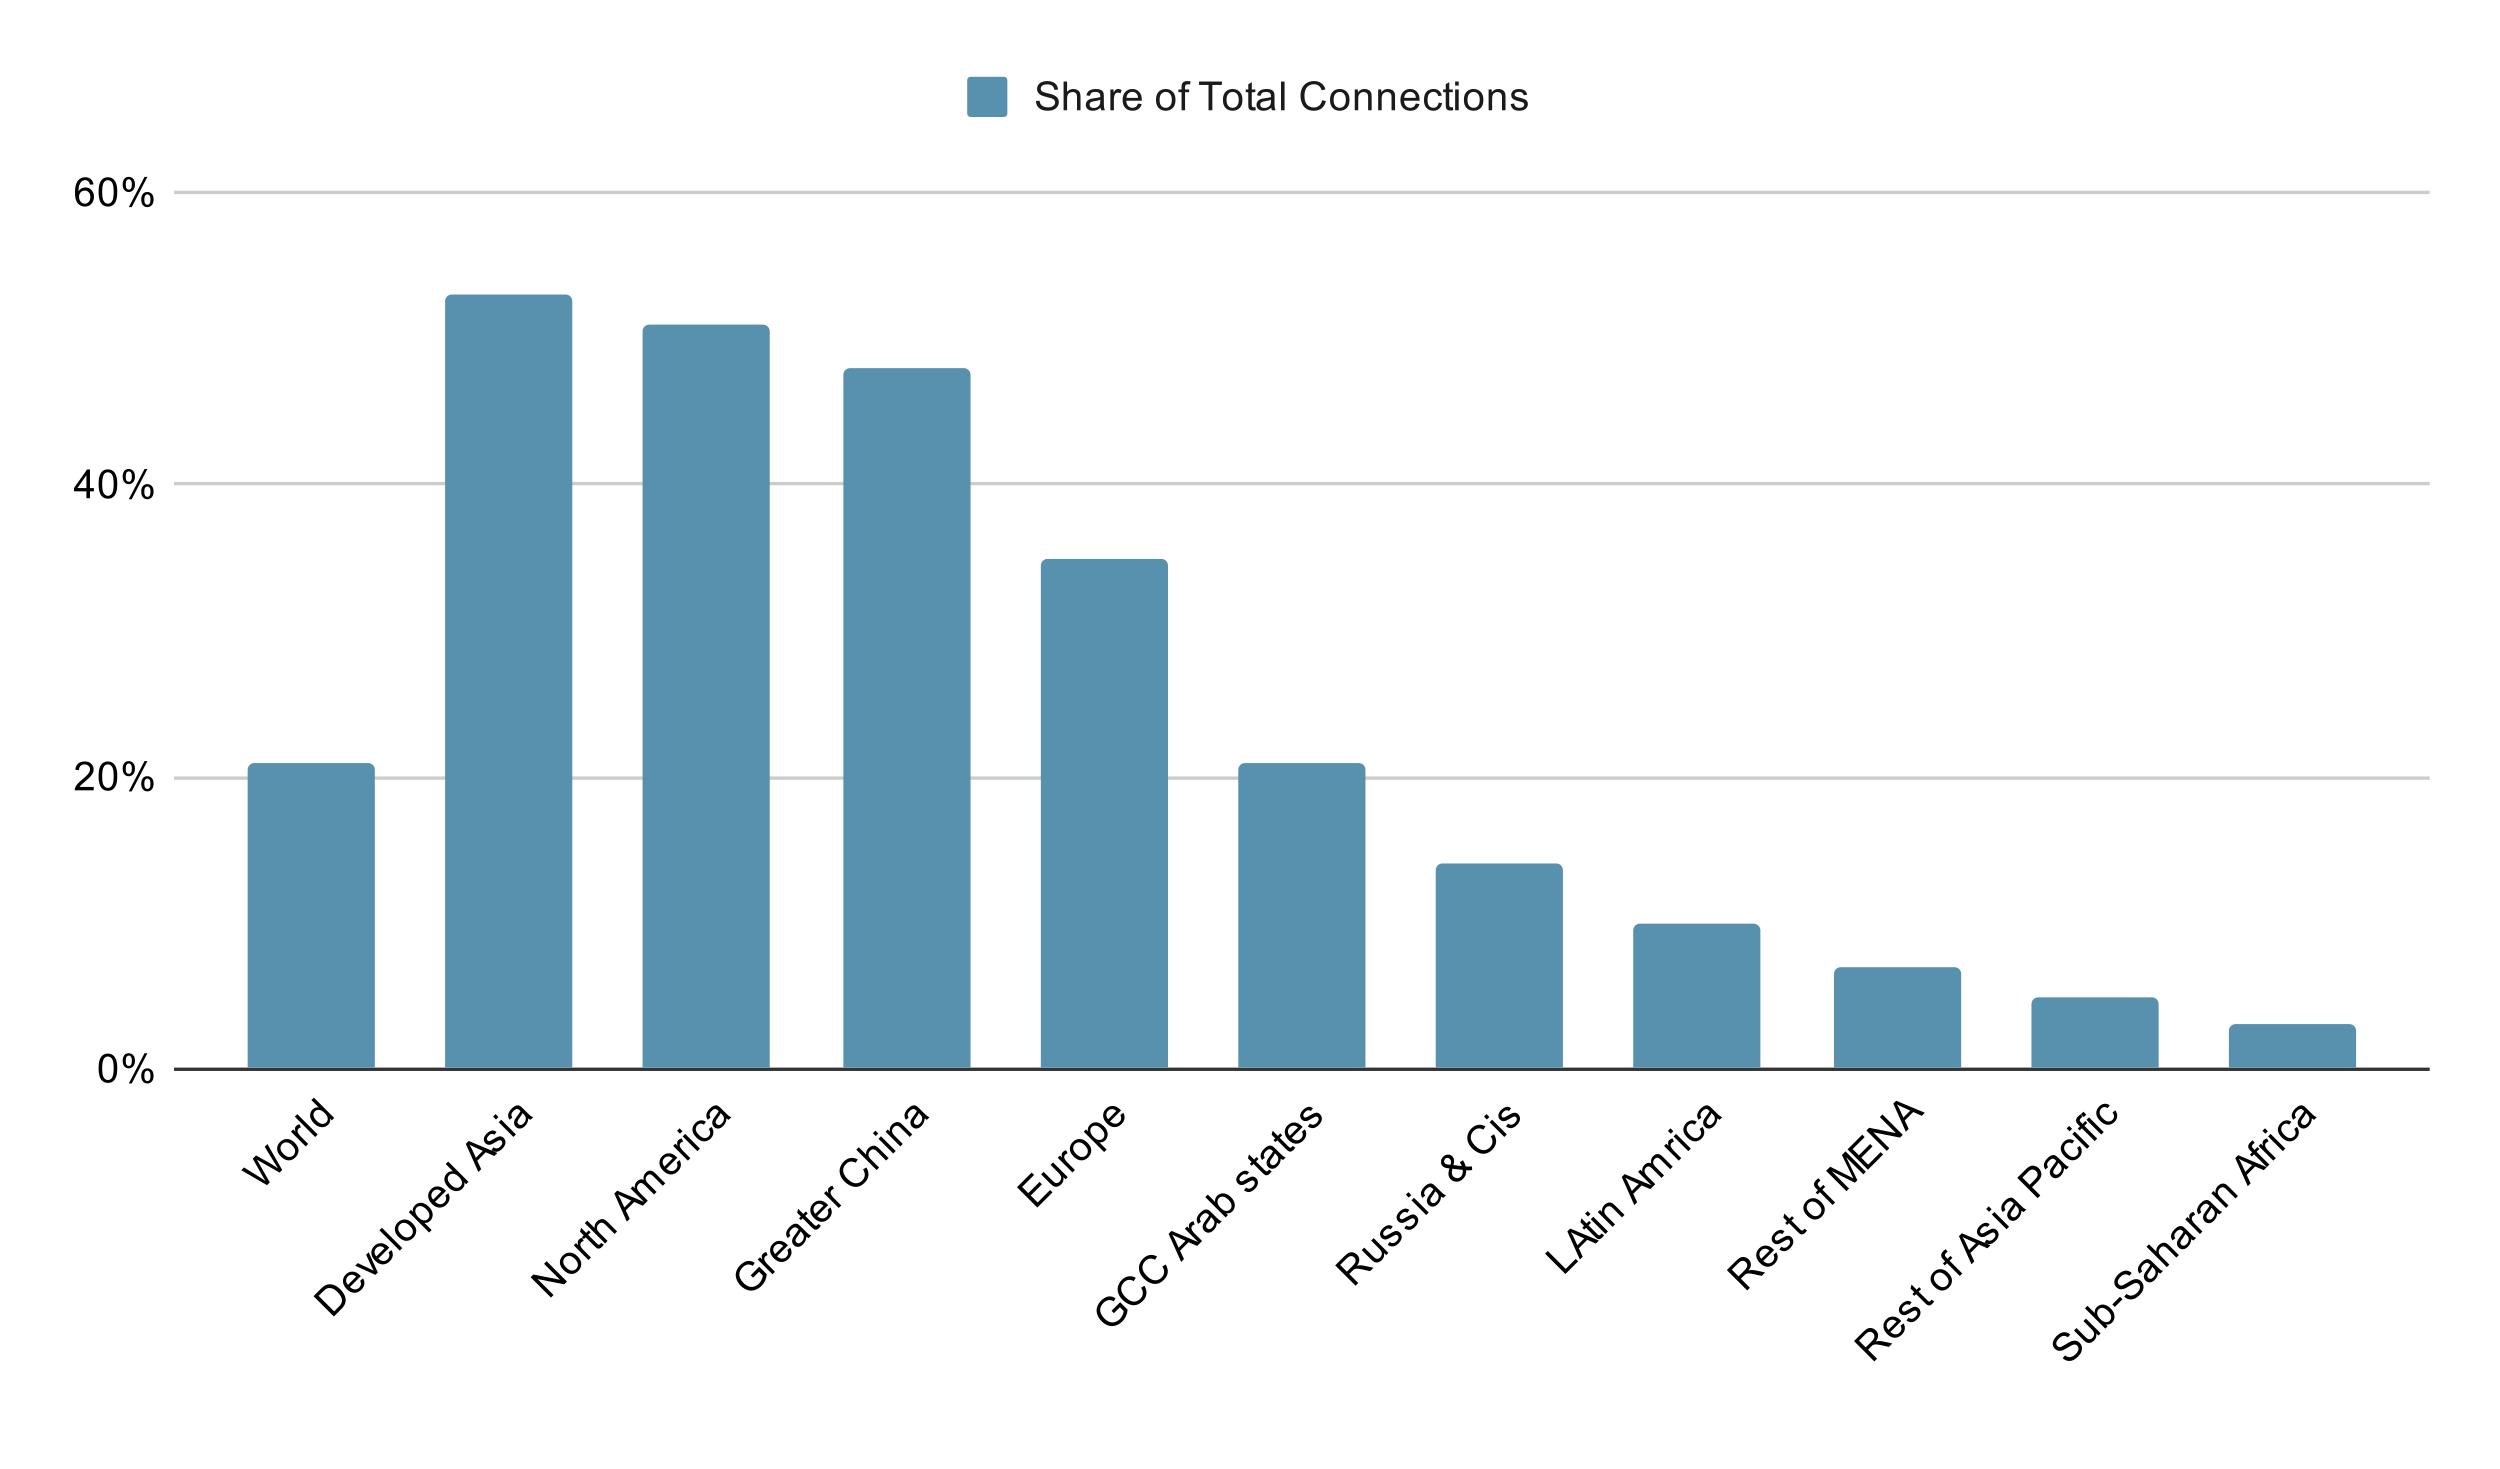 <svg version="1.1" viewBox="0.0 0.0 747.0 439.0" fill="none" stroke="none" stroke-linecap="square" stroke-miterlimit="10" width="747" height="439" xmlns:xlink="http://www.w3.org/1999/xlink" xmlns="http://www.w3.org/2000/svg"><path fill="#ffffff" d="M0 0L747.0 0L747.0 439.0L0 439.0L0 0Z" fill-rule="nonzero"/><path stroke="#333333" stroke-width="1.0" stroke-linecap="butt" d="M52.5 319.5L725.5 319.5" fill-rule="nonzero"/><path stroke="#cccccc" stroke-width="1.0" stroke-linecap="butt" d="M52.5 232.5L725.5 232.5" fill-rule="nonzero"/><path stroke="#cccccc" stroke-width="1.0" stroke-linecap="butt" d="M52.5 144.5L725.5 144.5" fill-rule="nonzero"/><path stroke="#cccccc" stroke-width="1.0" stroke-linecap="butt" d="M52.5 57.5L725.5 57.5" fill-rule="nonzero"/><clipPath id="id_0"><path d="M52.95 57.583L725.05 57.583L725.05 319.433L52.95 319.433L52.95 57.583Z" clip-rule="nonzero"/></clipPath><path stroke="#000000" stroke-width="2.0" stroke-linecap="butt" stroke-opacity="0.0" clip-path="url(#id_0)" d="M112.0 319.0L74.0 319.0L74.0 230.0C74.0 228.895 74.895 228.0 76.0 228.0L110.0 228.0C111.105 228.0 112.0 228.895 112.0 230.0Z" fill-rule="nonzero"/><path fill="#5891ad" clip-path="url(#id_0)" d="M112.0 319.0L74.0 319.0L74.0 230.0C74.0 228.895 74.895 228.0 76.0 228.0L110.0 228.0C111.105 228.0 112.0 228.895 112.0 230.0Z" fill-rule="nonzero"/><path stroke="#000000" stroke-width="2.0" stroke-linecap="butt" stroke-opacity="0.0" clip-path="url(#id_0)" d="M171.0 319.0L133.0 319.0L133.0 90.0C133.0 88.895 133.895 88.0 135.0 88.0L169.0 88.0C170.105 88.0 171.0 88.895 171.0 90.0Z" fill-rule="nonzero"/><path fill="#5891ad" clip-path="url(#id_0)" d="M171.0 319.0L133.0 319.0L133.0 90.0C133.0 88.895 133.895 88.0 135.0 88.0L169.0 88.0C170.105 88.0 171.0 88.895 171.0 90.0Z" fill-rule="nonzero"/><path stroke="#000000" stroke-width="2.0" stroke-linecap="butt" stroke-opacity="0.0" clip-path="url(#id_0)" d="M230.0 319.0L192.0 319.0L192.0 99.0C192.0 97.895 192.895 97.0 194.0 97.0L228.0 97.0C229.105 97.0 230.0 97.895 230.0 99.0Z" fill-rule="nonzero"/><path fill="#5891ad" clip-path="url(#id_0)" d="M230.0 319.0L192.0 319.0L192.0 99.0C192.0 97.895 192.895 97.0 194.0 97.0L228.0 97.0C229.105 97.0 230.0 97.895 230.0 99.0Z" fill-rule="nonzero"/><path stroke="#000000" stroke-width="2.0" stroke-linecap="butt" stroke-opacity="0.0" clip-path="url(#id_0)" d="M290.0 319.0L252.0 319.0L252.0 112.0C252.0 110.895 252.895 110.0 254.0 110.0L288.0 110.0C289.105 110.0 290.0 110.895 290.0 112.0Z" fill-rule="nonzero"/><path fill="#5891ad" clip-path="url(#id_0)" d="M290.0 319.0L252.0 319.0L252.0 112.0C252.0 110.895 252.895 110.0 254.0 110.0L288.0 110.0C289.105 110.0 290.0 110.895 290.0 112.0Z" fill-rule="nonzero"/><path stroke="#000000" stroke-width="2.0" stroke-linecap="butt" stroke-opacity="0.0" clip-path="url(#id_0)" d="M349.0 319.0L311.0 319.0L311.0 169.0C311.0 167.895 311.895 167.0 313.0 167.0L347.0 167.0C348.105 167.0 349.0 167.895 349.0 169.0Z" fill-rule="nonzero"/><path fill="#5891ad" clip-path="url(#id_0)" d="M349.0 319.0L311.0 319.0L311.0 169.0C311.0 167.895 311.895 167.0 313.0 167.0L347.0 167.0C348.105 167.0 349.0 167.895 349.0 169.0Z" fill-rule="nonzero"/><path stroke="#000000" stroke-width="2.0" stroke-linecap="butt" stroke-opacity="0.0" clip-path="url(#id_0)" d="M408.0 319.0L370.0 319.0L370.0 230.0C370.0 228.895 370.895 228.0 372.0 228.0L406.0 228.0C407.105 228.0 408.0 228.895 408.0 230.0Z" fill-rule="nonzero"/><path fill="#5891ad" clip-path="url(#id_0)" d="M408.0 319.0L370.0 319.0L370.0 230.0C370.0 228.895 370.895 228.0 372.0 228.0L406.0 228.0C407.105 228.0 408.0 228.895 408.0 230.0Z" fill-rule="nonzero"/><path stroke="#000000" stroke-width="2.0" stroke-linecap="butt" stroke-opacity="0.0" clip-path="url(#id_0)" d="M467.0 319.0L429.0 319.0L429.0 260.0C429.0 258.895 429.895 258.0 431.0 258.0L465.0 258.0C466.105 258.0 467.0 258.895 467.0 260.0Z" fill-rule="nonzero"/><path fill="#5891ad" clip-path="url(#id_0)" d="M467.0 319.0L429.0 319.0L429.0 260.0C429.0 258.895 429.895 258.0 431.0 258.0L465.0 258.0C466.105 258.0 467.0 258.895 467.0 260.0Z" fill-rule="nonzero"/><path stroke="#000000" stroke-width="2.0" stroke-linecap="butt" stroke-opacity="0.0" clip-path="url(#id_0)" d="M526.0 319.0L488.0 319.0L488.0 278.0C488.0 276.895 488.895 276.0 490.0 276.0L524.0 276.0C525.105 276.0 526.0 276.895 526.0 278.0Z" fill-rule="nonzero"/><path fill="#5891ad" clip-path="url(#id_0)" d="M526.0 319.0L488.0 319.0L488.0 278.0C488.0 276.895 488.895 276.0 490.0 276.0L524.0 276.0C525.105 276.0 526.0 276.895 526.0 278.0Z" fill-rule="nonzero"/><path stroke="#000000" stroke-width="2.0" stroke-linecap="butt" stroke-opacity="0.0" clip-path="url(#id_0)" d="M586.0 319.0L548.0 319.0L548.0 291.0C548.0 289.895 548.895 289.0 550.0 289.0L584.0 289.0C585.105 289.0 586.0 289.895 586.0 291.0Z" fill-rule="nonzero"/><path fill="#5891ad" clip-path="url(#id_0)" d="M586.0 319.0L548.0 319.0L548.0 291.0C548.0 289.895 548.895 289.0 550.0 289.0L584.0 289.0C585.105 289.0 586.0 289.895 586.0 291.0Z" fill-rule="nonzero"/><path stroke="#000000" stroke-width="2.0" stroke-linecap="butt" stroke-opacity="0.0" clip-path="url(#id_0)" d="M645.0 319.0L607.0 319.0L607.0 300.0C607.0 298.895 607.895 298.0 609.0 298.0L643.0 298.0C644.105 298.0 645.0 298.895 645.0 300.0Z" fill-rule="nonzero"/><path fill="#5891ad" clip-path="url(#id_0)" d="M645.0 319.0L607.0 319.0L607.0 300.0C607.0 298.895 607.895 298.0 609.0 298.0L643.0 298.0C644.105 298.0 645.0 298.895 645.0 300.0Z" fill-rule="nonzero"/><path stroke="#000000" stroke-width="2.0" stroke-linecap="butt" stroke-opacity="0.0" clip-path="url(#id_0)" d="M704.0 319.0L666.0 319.0L666.0 308.0C666.0 306.895 666.895 306.0 668.0 306.0L702.0 306.0C703.105 306.0 704.0 306.895 704.0 308.0Z" fill-rule="nonzero"/><path fill="#5891ad" clip-path="url(#id_0)" d="M704.0 319.0L666.0 319.0L666.0 308.0C666.0 306.895 666.895 306.0 668.0 306.0L702.0 306.0C703.105 306.0 704.0 306.895 704.0 308.0Z" fill-rule="nonzero"/><path fill="#000000" d="M29.45 319.199Q29.45 317.668 29.762 316.746Q30.075 315.808 30.684 315.308Q31.309 314.808 32.247 314.808Q32.934 314.808 33.45 315.09Q33.981 315.371 34.325 315.902Q34.669 316.418 34.856 317.168Q35.044 317.918 35.044 319.199Q35.044 320.715 34.731 321.636Q34.434 322.558 33.809 323.074Q33.2 323.574 32.247 323.574Q31.012 323.574 30.294 322.683Q29.45 321.621 29.45 319.199ZM30.528 319.199Q30.528 321.308 31.028 322.011Q31.528 322.715 32.247 322.715Q32.981 322.715 33.466 322.011Q33.966 321.308 33.966 319.199Q33.966 317.074 33.466 316.386Q32.981 315.683 32.231 315.683Q31.512 315.683 31.075 316.293Q30.528 317.074 30.528 319.199ZM36.653 316.902Q36.653 315.98 37.106 315.34Q37.575 314.699 38.45 314.699Q39.263 314.699 39.794 315.277Q40.325 315.855 40.325 316.965Q40.325 318.058 39.778 318.652Q39.247 319.23 38.466 319.23Q37.684 319.23 37.169 318.652Q36.653 318.074 36.653 316.902ZM38.481 315.418Q38.091 315.418 37.825 315.761Q37.575 316.105 37.575 317.011Q37.575 317.84 37.825 318.183Q38.091 318.511 38.481 318.511Q38.888 318.511 39.138 318.168Q39.403 317.824 39.403 316.933Q39.403 316.09 39.138 315.761Q38.872 315.418 38.481 315.418ZM38.481 323.746L43.184 314.699L44.044 314.699L39.356 323.746L38.481 323.746ZM42.2 321.418Q42.2 320.496 42.653 319.855Q43.122 319.215 44.013 319.215Q44.825 319.215 45.356 319.793Q45.888 320.355 45.888 321.48Q45.888 322.574 45.341 323.168Q44.809 323.746 44.013 323.746Q43.247 323.746 42.716 323.168Q42.2 322.59 42.2 321.418ZM44.044 319.933Q43.638 319.933 43.372 320.277Q43.122 320.621 43.122 321.527Q43.122 322.34 43.388 322.683Q43.653 323.027 44.044 323.027Q44.434 323.027 44.7 322.683Q44.966 322.34 44.966 321.433Q44.966 320.605 44.7 320.277Q44.434 319.933 44.044 319.933Z" fill-rule="nonzero"/><path fill="#000000" d="M27.997 235.134L27.997 236.15L22.309 236.15Q22.309 235.775 22.434 235.416Q22.653 234.838 23.122 234.275Q23.606 233.713 24.512 232.978Q25.919 231.822 26.403 231.15Q26.903 230.478 26.903 229.884Q26.903 229.259 26.45 228.838Q25.997 228.4 25.278 228.4Q24.512 228.4 24.059 228.853Q23.606 229.306 23.591 230.119L22.512 230.009Q22.622 228.791 23.341 228.166Q24.075 227.525 25.309 227.525Q26.544 227.525 27.262 228.213Q27.981 228.9 27.981 229.916Q27.981 230.431 27.762 230.931Q27.559 231.416 27.059 231.978Q26.575 232.525 25.45 233.478Q24.497 234.275 24.216 234.572Q23.95 234.853 23.778 235.134L27.997 235.134ZM29.45 231.916Q29.45 230.384 29.762 229.463Q30.075 228.525 30.684 228.025Q31.309 227.525 32.247 227.525Q32.934 227.525 33.45 227.806Q33.981 228.088 34.325 228.619Q34.669 229.134 34.856 229.884Q35.044 230.634 35.044 231.916Q35.044 233.431 34.731 234.353Q34.434 235.275 33.809 235.791Q33.2 236.291 32.247 236.291Q31.012 236.291 30.294 235.4Q29.45 234.338 29.45 231.916ZM30.528 231.916Q30.528 234.025 31.028 234.728Q31.528 235.431 32.247 235.431Q32.981 235.431 33.466 234.728Q33.966 234.025 33.966 231.916Q33.966 229.791 33.466 229.103Q32.981 228.4 32.231 228.4Q31.512 228.4 31.075 229.009Q30.528 229.791 30.528 231.916ZM36.653 229.619Q36.653 228.697 37.106 228.056Q37.575 227.416 38.45 227.416Q39.263 227.416 39.794 227.994Q40.325 228.572 40.325 229.681Q40.325 230.775 39.778 231.369Q39.247 231.947 38.466 231.947Q37.684 231.947 37.169 231.369Q36.653 230.791 36.653 229.619ZM38.481 228.134Q38.091 228.134 37.825 228.478Q37.575 228.822 37.575 229.728Q37.575 230.556 37.825 230.9Q38.091 231.228 38.481 231.228Q38.888 231.228 39.138 230.884Q39.403 230.541 39.403 229.65Q39.403 228.806 39.138 228.478Q38.872 228.134 38.481 228.134ZM38.481 236.463L43.184 227.416L44.044 227.416L39.356 236.463L38.481 236.463ZM42.2 234.134Q42.2 233.213 42.653 232.572Q43.122 231.931 44.013 231.931Q44.825 231.931 45.356 232.509Q45.888 233.072 45.888 234.197Q45.888 235.291 45.341 235.884Q44.809 236.463 44.013 236.463Q43.247 236.463 42.716 235.884Q42.2 235.306 42.2 234.134ZM44.044 232.65Q43.638 232.65 43.372 232.994Q43.122 233.338 43.122 234.244Q43.122 235.056 43.388 235.4Q43.653 235.744 44.044 235.744Q44.434 235.744 44.7 235.4Q44.966 235.056 44.966 234.15Q44.966 233.322 44.7 232.994Q44.434 232.65 44.044 232.65Z" fill-rule="nonzero"/><path fill="#000000" d="M25.825 148.867L25.825 146.804L22.106 146.804L22.106 145.835L26.028 140.273L26.887 140.273L26.887 145.835L28.044 145.835L28.044 146.804L26.887 146.804L26.887 148.867L25.825 148.867ZM25.825 145.835L25.825 141.976L23.137 145.835L25.825 145.835ZM29.45 144.632Q29.45 143.101 29.762 142.179Q30.075 141.242 30.684 140.742Q31.309 140.242 32.247 140.242Q32.934 140.242 33.45 140.523Q33.981 140.804 34.325 141.335Q34.669 141.851 34.856 142.601Q35.044 143.351 35.044 144.632Q35.044 146.148 34.731 147.07Q34.434 147.992 33.809 148.507Q33.2 149.007 32.247 149.007Q31.012 149.007 30.294 148.117Q29.45 147.054 29.45 144.632ZM30.528 144.632Q30.528 146.742 31.028 147.445Q31.528 148.148 32.247 148.148Q32.981 148.148 33.466 147.445Q33.966 146.742 33.966 144.632Q33.966 142.507 33.466 141.82Q32.981 141.117 32.231 141.117Q31.512 141.117 31.075 141.726Q30.528 142.507 30.528 144.632ZM36.653 142.335Q36.653 141.414 37.106 140.773Q37.575 140.132 38.45 140.132Q39.263 140.132 39.794 140.71Q40.325 141.289 40.325 142.398Q40.325 143.492 39.778 144.085Q39.247 144.664 38.466 144.664Q37.684 144.664 37.169 144.085Q36.653 143.507 36.653 142.335ZM38.481 140.851Q38.091 140.851 37.825 141.195Q37.575 141.539 37.575 142.445Q37.575 143.273 37.825 143.617Q38.091 143.945 38.481 143.945Q38.888 143.945 39.138 143.601Q39.403 143.257 39.403 142.367Q39.403 141.523 39.138 141.195Q38.872 140.851 38.481 140.851ZM38.481 149.179L43.184 140.132L44.044 140.132L39.356 149.179L38.481 149.179ZM42.2 146.851Q42.2 145.929 42.653 145.289Q43.122 144.648 44.013 144.648Q44.825 144.648 45.356 145.226Q45.888 145.789 45.888 146.914Q45.888 148.007 45.341 148.601Q44.809 149.179 44.013 149.179Q43.247 149.179 42.716 148.601Q42.2 148.023 42.2 146.851ZM44.044 145.367Q43.638 145.367 43.372 145.71Q43.122 146.054 43.122 146.96Q43.122 147.773 43.388 148.117Q43.653 148.46 44.044 148.46Q44.434 148.46 44.7 148.117Q44.966 147.773 44.966 146.867Q44.966 146.039 44.7 145.71Q44.434 145.367 44.044 145.367Z" fill-rule="nonzero"/><path fill="#000000" d="M27.919 55.099L26.872 55.177Q26.731 54.552 26.481 54.271Q26.044 53.818 25.419 53.818Q24.919 53.818 24.528 54.099Q24.044 54.474 23.747 55.177Q23.466 55.865 23.45 57.146Q23.825 56.568 24.372 56.286Q24.934 56.005 25.544 56.005Q26.591 56.005 27.325 56.786Q28.075 57.568 28.075 58.786Q28.075 59.599 27.716 60.302Q27.372 60.99 26.762 61.365Q26.153 61.724 25.387 61.724Q24.059 61.724 23.231 60.755Q22.403 59.786 22.403 57.568Q22.403 55.068 23.325 53.943Q24.122 52.958 25.481 52.958Q26.497 52.958 27.137 53.536Q27.794 54.099 27.919 55.099ZM23.622 58.802Q23.622 59.349 23.841 59.849Q24.075 60.333 24.481 60.599Q24.903 60.865 25.372 60.865Q26.028 60.865 26.512 60.333Q26.997 59.786 26.997 58.865Q26.997 57.974 26.512 57.458Q26.044 56.943 25.325 56.943Q24.606 56.943 24.106 57.458Q23.622 57.974 23.622 58.802ZM29.45 57.349Q29.45 55.818 29.762 54.896Q30.075 53.958 30.684 53.458Q31.309 52.958 32.247 52.958Q32.934 52.958 33.45 53.24Q33.981 53.521 34.325 54.052Q34.669 54.568 34.856 55.318Q35.044 56.068 35.044 57.349Q35.044 58.865 34.731 59.786Q34.434 60.708 33.809 61.224Q33.2 61.724 32.247 61.724Q31.012 61.724 30.294 60.833Q29.45 59.771 29.45 57.349ZM30.528 57.349Q30.528 59.458 31.028 60.161Q31.528 60.865 32.247 60.865Q32.981 60.865 33.466 60.161Q33.966 59.458 33.966 57.349Q33.966 55.224 33.466 54.536Q32.981 53.833 32.231 53.833Q31.512 53.833 31.075 54.443Q30.528 55.224 30.528 57.349ZM36.653 55.052Q36.653 54.13 37.106 53.49Q37.575 52.849 38.45 52.849Q39.263 52.849 39.794 53.427Q40.325 54.005 40.325 55.115Q40.325 56.208 39.778 56.802Q39.247 57.38 38.466 57.38Q37.684 57.38 37.169 56.802Q36.653 56.224 36.653 55.052ZM38.481 53.568Q38.091 53.568 37.825 53.911Q37.575 54.255 37.575 55.161Q37.575 55.99 37.825 56.333Q38.091 56.661 38.481 56.661Q38.888 56.661 39.138 56.318Q39.403 55.974 39.403 55.083Q39.403 54.24 39.138 53.911Q38.872 53.568 38.481 53.568ZM38.481 61.896L43.184 52.849L44.044 52.849L39.356 61.896L38.481 61.896ZM42.2 59.568Q42.2 58.646 42.653 58.005Q43.122 57.365 44.013 57.365Q44.825 57.365 45.356 57.943Q45.888 58.505 45.888 59.63Q45.888 60.724 45.341 61.318Q44.809 61.896 44.013 61.896Q43.247 61.896 42.716 61.318Q42.2 60.74 42.2 59.568ZM44.044 58.083Q43.638 58.083 43.372 58.427Q43.122 58.771 43.122 59.677Q43.122 60.49 43.388 60.833Q43.653 61.177 44.044 61.177Q44.434 61.177 44.7 60.833Q44.966 60.49 44.966 59.583Q44.966 58.755 44.7 58.427Q44.434 58.083 44.044 58.083Z" fill-rule="nonzero"/><path fill="#000000" d="M79.784 354.126L72.094 349.663L72.923 348.834L77.839 351.895Q78.602 352.37 79.331 352.878Q78.591 351.674 78.48 351.475L75.53 346.227L76.503 345.254L80.447 347.453Q81.916 348.282 83.076 349.132Q82.612 348.447 82.049 347.508L79.099 342.658L79.906 341.851L84.325 349.585L83.54 350.37L77.641 347.011Q76.9 346.602 76.735 346.503Q77.055 347 77.265 347.387L80.613 353.298L79.784 354.126ZM83.938 345.575Q82.712 344.348 82.8 343.089Q82.878 342.039 83.695 341.222Q84.601 340.316 85.772 340.338Q86.943 340.338 87.993 341.387Q88.844 342.238 89.076 342.978Q89.308 343.719 89.087 344.492Q88.866 345.243 88.291 345.818Q87.374 346.735 86.214 346.724Q85.054 346.691 83.938 345.575ZM84.701 344.812Q85.54 345.652 86.325 345.707Q87.12 345.752 87.673 345.199Q88.236 344.636 88.181 343.851Q88.126 343.067 87.264 342.205Q86.446 341.387 85.651 341.343Q84.866 341.288 84.314 341.84Q83.761 342.393 83.806 343.188Q83.85 343.962 84.701 344.812ZM91.352 342.559L86.954 338.161L87.628 337.487L88.291 338.15Q88.081 337.432 88.148 337.079Q88.214 336.703 88.479 336.438Q88.855 336.062 89.474 335.907L89.916 336.858Q89.474 336.968 89.208 337.233Q88.954 337.487 88.91 337.841Q88.866 338.172 89.054 338.515Q89.319 339.045 89.783 339.509L92.092 341.818L91.352 342.559ZM94.169 339.741L88.092 333.664L88.844 332.913L94.92 338.99L94.169 339.741ZM99.163 334.747L98.611 334.195Q98.843 335.267 98.036 336.073Q97.506 336.603 96.777 336.758Q96.036 336.902 95.274 336.626Q94.512 336.349 93.838 335.675Q93.186 335.023 92.865 334.261Q92.545 333.499 92.711 332.781Q92.865 332.051 93.407 331.51Q93.805 331.112 94.28 330.969Q94.755 330.825 95.219 330.891L93.042 328.715L93.782 327.974L99.859 334.051L99.163 334.747ZM94.611 334.902Q95.462 335.753 96.235 335.819Q96.998 335.874 97.484 335.388Q97.97 334.902 97.915 334.162Q97.859 333.421 97.042 332.604Q96.136 331.698 95.362 331.632Q94.6 331.554 94.092 332.062Q93.595 332.56 93.672 333.3Q93.738 334.029 94.611 334.902Z" fill-rule="nonzero"/><path fill="#000000" d="M99.755 393.371L93.679 387.294L95.778 385.195Q96.485 384.488 96.949 384.201Q97.59 383.803 98.264 383.748Q99.159 383.67 100.032 384.079Q100.904 384.466 101.711 385.272Q102.407 385.968 102.772 386.664Q103.147 387.349 103.247 387.957Q103.346 388.565 103.236 389.073Q103.136 389.57 102.827 390.1Q102.507 390.62 101.954 391.172L99.755 393.371ZM99.844 391.846L101.136 390.553Q101.744 389.946 101.976 389.493Q102.208 389.04 102.197 388.631Q102.208 388.068 101.877 387.427Q101.556 386.775 100.871 386.09Q99.921 385.14 99.093 384.952Q98.264 384.742 97.645 385.007Q97.192 385.217 96.485 385.924L95.203 387.206L99.844 391.846ZM107.622 382.676L108.484 381.991Q108.981 382.842 108.859 383.714Q108.738 384.587 107.976 385.35Q107.014 386.311 105.843 386.289Q104.683 386.256 103.611 385.184Q102.507 384.079 102.473 382.897Q102.429 381.704 103.335 380.798Q104.219 379.914 105.368 379.958Q106.528 379.991 107.622 381.085Q107.688 381.151 107.821 381.284L104.539 384.565Q105.313 385.25 106.064 385.272Q106.804 385.283 107.357 384.731Q107.766 384.322 107.843 383.825Q107.92 383.306 107.622 382.676ZM103.976 383.913L106.429 381.46Q105.821 380.941 105.313 380.897Q104.517 380.831 103.954 381.394Q103.435 381.913 103.424 382.61Q103.424 383.295 103.976 383.913ZM112.196 380.93L106.13 378.201L106.915 377.417L110.495 379.096Q111.069 379.383 111.655 379.704Q111.412 379.262 111.102 378.599L109.401 374.931L110.163 374.168L112.892 380.234L112.196 380.93ZM116.107 374.191L116.969 373.506Q117.466 374.356 117.345 375.229Q117.223 376.102 116.461 376.864Q115.5 377.826 114.328 377.803Q113.168 377.77 112.097 376.699Q110.992 375.594 110.959 374.412Q110.914 373.218 111.82 372.312Q112.704 371.428 113.853 371.473Q115.013 371.506 116.107 372.6Q116.174 372.666 116.306 372.798L113.025 376.08Q113.798 376.765 114.549 376.787Q115.29 376.798 115.842 376.246Q116.251 375.837 116.328 375.34Q116.406 374.82 116.107 374.191ZM112.461 375.428L114.914 372.975Q114.306 372.456 113.798 372.412Q113.003 372.345 112.439 372.909Q111.92 373.428 111.909 374.124Q111.909 374.809 112.461 375.428ZM119.444 373.682L113.367 367.606L114.119 366.854L120.195 372.931L119.444 373.682ZM119.112 369.616Q117.886 368.39 117.974 367.131Q118.052 366.081 118.869 365.263Q119.775 364.357 120.947 364.379Q122.118 364.379 123.167 365.429Q124.018 366.28 124.25 367.02Q124.482 367.76 124.261 368.534Q124.04 369.285 123.466 369.86Q122.549 370.777 121.388 370.765Q120.228 370.732 119.112 369.616ZM119.875 368.854Q120.715 369.694 121.499 369.749Q122.294 369.793 122.847 369.241Q123.41 368.677 123.355 367.893Q123.3 367.108 122.438 366.247Q121.62 365.429 120.825 365.385Q120.041 365.33 119.488 365.882Q118.936 366.434 118.98 367.23Q119.024 368.003 119.875 368.854ZM128.228 368.28L122.14 362.192L122.814 361.518L123.377 362.081Q123.289 361.507 123.421 361.043Q123.565 360.568 123.996 360.137Q124.559 359.573 125.278 359.43Q125.996 359.286 126.736 359.606Q127.487 359.916 128.117 360.546Q128.791 361.22 129.089 362.004Q129.399 362.777 129.222 363.529Q129.045 364.28 128.537 364.788Q128.161 365.164 127.708 365.308Q127.244 365.44 126.824 365.396L128.968 367.539L128.228 368.28ZM125.034 363.739Q125.885 364.589 126.637 364.656Q127.377 364.711 127.863 364.225Q128.36 363.728 128.294 362.954Q128.228 362.181 127.344 361.297Q126.504 360.457 125.753 360.391Q124.99 360.314 124.504 360.8Q124.029 361.275 124.106 362.081Q124.184 362.888 125.034 363.739ZM133.078 357.22L133.94 356.535Q134.437 357.386 134.315 358.259Q134.194 359.131 133.431 359.894Q132.47 360.855 131.299 360.833Q130.139 360.8 129.067 359.728Q127.962 358.623 127.929 357.441Q127.885 356.248 128.791 355.342Q129.675 354.458 130.824 354.502Q131.984 354.535 133.078 355.629Q133.144 355.695 133.277 355.828L129.995 359.109Q130.769 359.794 131.52 359.816Q132.26 359.827 132.813 359.275Q133.221 358.866 133.299 358.369Q133.376 357.85 133.078 357.22ZM129.432 358.457L131.885 356.005Q131.277 355.485 130.769 355.441Q129.973 355.375 129.41 355.938Q128.89 356.458 128.879 357.154Q128.879 357.839 129.432 358.457ZM139.287 353.839L138.735 353.287Q138.967 354.358 138.16 355.165Q137.63 355.695 136.901 355.85Q136.16 355.994 135.398 355.717Q134.636 355.441 133.962 354.767Q133.31 354.115 132.989 353.353Q132.669 352.591 132.835 351.873Q132.989 351.143 133.531 350.602Q133.929 350.204 134.404 350.061Q134.879 349.917 135.343 349.983L133.166 347.807L133.906 347.066L139.983 353.143L139.287 353.839ZM134.735 353.994Q135.586 354.845 136.359 354.911Q137.122 354.966 137.608 354.48Q138.094 353.994 138.039 353.254Q137.983 352.513 137.166 351.696Q136.26 350.79 135.486 350.723Q134.724 350.646 134.216 351.154Q133.719 351.652 133.796 352.392Q133.862 353.121 134.735 353.994ZM142.933 350.193L139.188 341.785L140.049 340.923L148.612 344.514L147.706 345.42L145.143 344.293L142.613 346.823L143.784 349.342L142.933 350.193ZM142.193 345.939L144.248 343.884L141.939 342.835Q140.878 342.371 140.248 342.006Q140.712 342.713 141.077 343.498L142.193 345.939ZM146.844 343.652L147.463 342.813Q147.971 343.188 148.48 343.144Q148.999 343.089 149.518 342.57Q150.026 342.061 150.071 341.619Q150.115 341.155 149.827 340.868Q149.573 340.614 149.209 340.691Q148.955 340.747 148.192 341.2Q147.165 341.807 146.701 341.984Q146.237 342.139 145.806 342.039Q145.375 341.94 145.043 341.608Q144.756 341.321 144.635 340.934Q144.513 340.548 144.579 340.15Q144.635 339.852 144.845 339.465Q145.054 339.078 145.408 338.725Q145.916 338.216 146.458 337.984Q146.999 337.73 147.441 337.797Q147.883 337.863 148.369 338.216L147.739 339.045Q147.364 338.758 146.933 338.813Q146.502 338.846 146.06 339.288Q145.552 339.796 145.507 340.194Q145.452 340.581 145.684 340.813Q145.828 340.957 146.027 340.979Q146.248 341.001 146.513 340.89Q146.668 340.824 147.364 340.415Q148.38 339.841 148.822 339.664Q149.264 339.487 149.695 339.564Q150.126 339.642 150.512 340.028Q150.888 340.404 150.999 340.957Q151.109 341.487 150.888 342.083Q150.656 342.669 150.137 343.188Q149.275 344.05 148.468 344.15Q147.662 344.227 146.844 343.652ZM148.192 334.504L147.33 333.642L148.082 332.891L148.944 333.753L148.192 334.504ZM153.407 339.719L149.01 335.322L149.761 334.57L154.158 338.968L153.407 339.719ZM157.86 334.184Q157.793 334.957 157.55 335.488Q157.318 336.007 156.876 336.449Q156.147 337.178 155.407 337.211Q154.667 337.244 154.114 336.692Q153.794 336.371 153.672 335.963Q153.54 335.543 153.628 335.145Q153.705 334.736 153.926 334.361Q154.07 334.084 154.468 333.576Q155.263 332.582 155.54 331.996Q155.385 331.841 155.352 331.808Q154.888 331.344 154.49 331.366Q153.96 331.411 153.396 331.974Q152.877 332.493 152.811 332.935Q152.733 333.366 153.076 333.952L152.247 334.582Q151.882 334.018 151.827 333.499Q151.772 332.979 152.048 332.394Q152.324 331.808 152.888 331.245Q153.451 330.681 153.937 330.46Q154.424 330.239 154.788 330.273Q155.153 330.306 155.528 330.549Q155.749 330.704 156.247 331.201L157.241 332.195Q158.28 333.234 158.6 333.466Q158.931 333.687 159.329 333.797L158.545 334.582Q158.202 334.46 157.86 334.184ZM156.125 332.582Q155.882 333.156 155.197 334.084Q154.799 334.615 154.7 334.891Q154.589 335.156 154.634 335.421Q154.689 335.675 154.888 335.874Q155.186 336.173 155.606 336.15Q156.037 336.117 156.468 335.686Q156.899 335.255 157.042 334.736Q157.197 334.206 157.02 333.72Q156.887 333.344 156.401 332.858L156.125 332.582Z" fill-rule="nonzero"/><path fill="#000000" d="M164.628 387.714L158.551 381.637L159.369 380.82L167.335 382.4L162.562 377.627L163.335 376.853L169.412 382.93L168.584 383.759L160.618 382.179L165.39 386.952L164.628 387.714ZM168.429 379.516Q167.202 378.29 167.291 377.03Q167.368 375.98 168.186 375.163Q169.092 374.257 170.263 374.279Q171.434 374.279 172.484 375.329Q173.334 376.179 173.566 376.92Q173.798 377.66 173.577 378.433Q173.356 379.185 172.782 379.759Q171.865 380.676 170.705 380.665Q169.545 380.632 168.429 379.516ZM169.191 378.754Q170.031 379.593 170.815 379.649Q171.611 379.693 172.163 379.14Q172.727 378.577 172.671 377.792Q172.616 377.008 171.754 376.146Q170.937 375.329 170.141 375.284Q169.357 375.229 168.804 375.782Q168.252 376.334 168.296 377.129Q168.34 377.903 169.191 378.754ZM175.842 376.5L171.445 372.102L172.119 371.428L172.782 372.091Q172.572 371.373 172.638 371.02Q172.705 370.644 172.97 370.379Q173.345 370.003 173.964 369.848L174.406 370.799Q173.964 370.909 173.699 371.174Q173.445 371.428 173.401 371.782Q173.356 372.113 173.544 372.456Q173.809 372.986 174.274 373.45L176.583 375.759L175.842 376.5ZM179.643 371.373L180.405 371.915Q180.151 372.301 179.908 372.544Q179.499 372.953 179.157 373.053Q178.803 373.141 178.494 373.03Q178.196 372.909 177.522 372.235L174.992 369.705L174.45 370.246L173.876 369.672L174.417 369.13L173.323 368.037L173.622 366.854L175.157 368.39L175.909 367.639L176.483 368.213L175.732 368.965L178.306 371.539Q178.627 371.859 178.748 371.915Q178.881 371.959 179.024 371.926Q179.168 371.892 179.334 371.727Q179.466 371.594 179.643 371.373ZM180.803 371.539L174.726 365.462L175.467 364.722L177.643 366.899Q177.566 365.783 178.361 364.987Q178.859 364.49 179.411 364.335Q179.964 364.158 180.461 364.346Q180.947 364.523 181.599 365.175L184.383 367.959L183.643 368.699L180.858 365.915Q180.295 365.352 179.798 365.341Q179.301 365.33 178.859 365.772Q178.527 366.103 178.406 366.578Q178.284 367.031 178.45 367.462Q178.616 367.871 179.135 368.39L181.543 370.799L180.803 371.539ZM187.3 365.042L183.554 356.634L184.416 355.773L192.979 359.363L192.073 360.269L189.509 359.142L186.979 361.673L188.15 364.192L187.3 365.042ZM186.56 360.789L188.615 358.734L186.305 357.684Q185.245 357.22 184.615 356.855Q185.079 357.562 185.444 358.347L186.56 360.789ZM192.824 359.518L188.427 355.121L189.09 354.458L189.708 355.077Q189.587 354.535 189.741 354.005Q189.885 353.463 190.327 353.022Q190.813 352.535 191.321 352.425Q191.841 352.303 192.327 352.546Q192.095 351.254 192.923 350.425Q193.586 349.762 194.293 349.784Q195.001 349.784 195.763 350.547L198.779 353.563L198.039 354.303L195.266 351.53Q194.824 351.088 194.548 350.967Q194.282 350.834 193.973 350.9Q193.664 350.967 193.399 351.232Q192.935 351.696 192.935 352.314Q192.946 352.922 193.631 353.607L196.183 356.159L195.431 356.911L192.57 354.049Q192.073 353.552 191.642 353.497Q191.211 353.419 190.802 353.828Q190.482 354.149 190.382 354.579Q190.283 355.01 190.482 355.452Q190.681 355.894 191.277 356.491L193.564 358.778L192.824 359.518ZM202.193 347.32L203.055 346.635Q203.552 347.486 203.431 348.359Q203.309 349.232 202.547 349.994Q201.586 350.955 200.414 350.933Q199.254 350.9 198.183 349.829Q197.078 348.724 197.045 347.541Q197 346.348 197.906 345.442Q198.79 344.558 199.939 344.603Q201.099 344.636 202.193 345.729Q202.259 345.796 202.392 345.928L199.111 349.21Q199.884 349.895 200.635 349.917Q201.376 349.928 201.928 349.376Q202.337 348.967 202.414 348.47Q202.491 347.95 202.193 347.32ZM198.547 348.558L201 346.105Q200.392 345.586 199.884 345.542Q199.089 345.475 198.525 346.039Q198.006 346.558 197.995 347.254Q197.995 347.939 198.547 348.558ZM205.541 346.801L201.144 342.404L201.818 341.73L202.48 342.393Q202.271 341.675 202.337 341.321Q202.403 340.945 202.668 340.68Q203.044 340.305 203.663 340.15L204.105 341.1Q203.663 341.211 203.397 341.476Q203.143 341.73 203.099 342.084Q203.055 342.415 203.243 342.757Q203.508 343.288 203.972 343.752L206.281 346.061L205.541 346.801ZM203.165 338.747L202.304 337.885L203.055 337.134L203.917 337.995L203.165 338.747ZM208.38 343.962L203.983 339.564L204.734 338.813L209.132 343.21L208.38 343.962ZM211.761 337.355L212.59 336.725Q213.22 337.598 213.153 338.526Q213.087 339.454 212.369 340.172Q211.463 341.078 210.325 341.045Q209.187 340.99 208.082 339.885Q207.375 339.178 207.077 338.415Q206.778 337.631 206.988 336.891Q207.209 336.139 207.784 335.565Q208.491 334.858 209.308 334.769Q210.126 334.659 210.933 335.2L210.314 336.04Q209.772 335.697 209.286 335.742Q208.789 335.775 208.414 336.15Q207.85 336.714 207.905 337.476Q207.949 338.228 208.822 339.1Q209.717 339.995 210.457 340.051Q211.198 340.106 211.739 339.564Q212.181 339.122 212.203 338.57Q212.236 338.007 211.761 337.355ZM217.076 334.184Q217.009 334.957 216.766 335.488Q216.534 336.007 216.092 336.449Q215.363 337.178 214.623 337.211Q213.883 337.244 213.33 336.692Q213.01 336.371 212.888 335.963Q212.756 335.543 212.844 335.145Q212.921 334.736 213.142 334.361Q213.286 334.084 213.684 333.576Q214.479 332.582 214.755 331.996Q214.601 331.841 214.568 331.808Q214.104 331.344 213.706 331.366Q213.175 331.411 212.612 331.974Q212.093 332.493 212.026 332.935Q211.949 333.366 212.292 333.952L211.463 334.582Q211.098 334.018 211.043 333.499Q210.988 332.979 211.264 332.394Q211.54 331.808 212.104 331.245Q212.667 330.681 213.153 330.46Q213.639 330.239 214.004 330.273Q214.369 330.306 214.744 330.549Q214.965 330.704 215.462 331.201L216.457 332.195Q217.495 333.234 217.816 333.466Q218.147 333.687 218.545 333.797L217.761 334.582Q217.418 334.46 217.076 334.184ZM215.341 332.582Q215.098 333.156 214.413 334.084Q214.015 334.615 213.916 334.891Q213.805 335.156 213.849 335.421Q213.905 335.675 214.104 335.874Q214.402 336.173 214.822 336.15Q215.253 336.117 215.683 335.686Q216.114 335.255 216.258 334.736Q216.413 334.206 216.236 333.72Q216.103 333.344 215.617 332.858L215.341 332.582Z" fill-rule="nonzero"/><path fill="#000000" d="M225.015 381.77L224.308 381.063L226.86 378.488L229.114 380.742Q229.004 381.803 228.617 382.676Q228.219 383.538 227.556 384.201Q226.661 385.095 225.545 385.46Q224.43 385.803 223.336 385.46Q222.242 385.095 221.347 384.201Q220.452 383.306 220.054 382.179Q219.657 381.03 219.988 379.969Q220.308 378.897 221.214 377.991Q221.877 377.328 222.618 377.008Q223.358 376.688 224.043 376.776Q224.728 376.842 225.501 377.306L224.982 378.223Q224.374 377.903 223.899 377.848Q223.435 377.781 222.905 378.002Q222.363 378.212 221.91 378.665Q221.358 379.218 221.115 379.792Q220.883 380.356 220.905 380.886Q220.938 381.405 221.137 381.869Q221.469 382.665 222.12 383.317Q222.938 384.134 223.767 384.41Q224.595 384.665 225.391 384.399Q226.186 384.134 226.794 383.527Q227.313 383.007 227.612 382.311Q227.899 381.604 227.932 381.129L226.794 379.991L225.015 381.77ZM230.816 380.742L226.418 376.345L227.092 375.671L227.755 376.334Q227.545 375.616 227.612 375.262Q227.678 374.887 227.943 374.621Q228.319 374.246 228.937 374.091L229.379 375.041Q228.937 375.152 228.672 375.417Q228.418 375.671 228.374 376.025Q228.33 376.356 228.518 376.699Q228.783 377.229 229.247 377.693L231.556 380.002L230.816 380.742ZM235.246 373.483L236.108 372.798Q236.605 373.649 236.484 374.522Q236.362 375.395 235.6 376.157Q234.638 377.118 233.467 377.096Q232.307 377.063 231.235 375.991Q230.131 374.887 230.097 373.704Q230.053 372.511 230.959 371.605Q231.843 370.721 232.992 370.765Q234.152 370.799 235.246 371.892Q235.312 371.959 235.445 372.091L232.164 375.373Q232.937 376.058 233.688 376.08Q234.429 376.091 234.981 375.538Q235.39 375.13 235.467 374.632Q235.544 374.113 235.246 373.483ZM231.6 374.721L234.053 372.268Q233.445 371.749 232.937 371.705Q232.141 371.638 231.578 372.202Q231.059 372.721 231.048 373.417Q231.048 374.102 231.6 374.721ZM240.936 369.539Q240.87 370.313 240.627 370.843Q240.395 371.362 239.953 371.804Q239.224 372.533 238.483 372.566Q237.743 372.6 237.191 372.047Q236.87 371.727 236.749 371.318Q236.616 370.898 236.704 370.5Q236.782 370.092 237.003 369.716Q237.146 369.44 237.544 368.931Q238.34 367.937 238.616 367.351Q238.461 367.197 238.428 367.164Q237.964 366.7 237.566 366.722Q237.036 366.766 236.472 367.329Q235.953 367.849 235.887 368.291Q235.81 368.722 236.152 369.307L235.323 369.937Q234.959 369.373 234.904 368.854Q234.848 368.335 235.125 367.749Q235.401 367.164 235.964 366.6Q236.528 366.037 237.014 365.816Q237.5 365.595 237.865 365.628Q238.229 365.661 238.605 365.904Q238.826 366.059 239.323 366.556L240.317 367.55Q241.356 368.589 241.676 368.821Q242.008 369.042 242.406 369.152L241.621 369.937Q241.279 369.815 240.936 369.539ZM239.201 367.937Q238.958 368.512 238.273 369.44Q237.876 369.97 237.776 370.246Q237.666 370.511 237.71 370.777Q237.765 371.031 237.964 371.23Q238.262 371.528 238.682 371.506Q239.113 371.473 239.544 371.042Q239.975 370.611 240.118 370.092Q240.273 369.561 240.096 369.075Q239.964 368.699 239.478 368.213L239.201 367.937ZM244.516 365.716L245.278 366.258Q245.024 366.644 244.781 366.887Q244.372 367.296 244.03 367.396Q243.676 367.484 243.367 367.374Q243.068 367.252 242.394 366.578L239.864 364.048L239.323 364.589L238.748 364.015L239.29 363.473L238.196 362.38L238.494 361.197L240.03 362.733L240.781 361.982L241.356 362.556L240.605 363.308L243.179 365.882Q243.499 366.202 243.621 366.258Q243.753 366.302 243.897 366.269Q244.041 366.236 244.206 366.07Q244.339 365.937 244.516 365.716ZM247.267 361.463L248.129 360.778Q248.626 361.628 248.504 362.501Q248.383 363.374 247.62 364.136Q246.659 365.098 245.488 365.075Q244.328 365.042 243.256 363.971Q242.151 362.866 242.118 361.684Q242.074 360.49 242.98 359.584Q243.864 358.7 245.013 358.745Q246.173 358.778 247.267 359.872Q247.333 359.938 247.466 360.071L244.184 363.352Q244.958 364.037 245.709 364.059Q246.449 364.07 247.002 363.518Q247.411 363.109 247.488 362.612Q247.565 362.092 247.267 361.463ZM243.621 362.7L246.074 360.247Q245.466 359.728 244.958 359.684Q244.162 359.618 243.599 360.181Q243.079 360.7 243.068 361.396Q243.068 362.081 243.621 362.7ZM250.615 360.943L246.217 356.546L246.891 355.872L247.554 356.535Q247.344 355.817 247.411 355.463Q247.477 355.088 247.742 354.822Q248.118 354.447 248.736 354.292L249.178 355.242Q248.736 355.353 248.471 355.618Q248.217 355.872 248.173 356.226Q248.129 356.557 248.317 356.9Q248.582 357.43 249.046 357.894L251.355 360.203L250.615 360.943ZM257.873 349.42L258.879 348.834Q259.608 350.072 259.476 351.243Q259.343 352.414 258.393 353.364Q257.409 354.347 256.393 354.568Q255.377 354.789 254.305 354.358Q253.222 353.916 252.349 353.044Q251.399 352.093 251.057 351.022Q250.714 349.95 251.012 348.923Q251.322 347.884 252.128 347.077Q253.034 346.171 254.117 346.017Q255.211 345.851 256.294 346.448L255.686 347.431Q254.813 346.978 254.106 347.088Q253.399 347.177 252.791 347.785Q252.095 348.481 251.963 349.298Q251.83 350.094 252.195 350.856Q252.57 351.607 253.178 352.215Q253.951 352.988 254.747 353.342Q255.553 353.684 256.316 353.497Q257.078 353.309 257.641 352.745Q258.315 352.071 258.393 351.221Q258.481 350.359 257.873 349.42ZM261.939 349.619L255.863 343.542L256.603 342.802L258.779 344.978Q258.702 343.862 259.498 343.067Q259.995 342.57 260.547 342.415Q261.1 342.238 261.597 342.426Q262.083 342.603 262.735 343.255L265.519 346.039L264.779 346.779L261.995 343.995Q261.431 343.431 260.934 343.42Q260.437 343.409 259.995 343.851Q259.663 344.183 259.542 344.658Q259.42 345.111 259.586 345.542Q259.752 345.95 260.271 346.47L262.68 348.878L261.939 349.619ZM261.674 339.454L260.812 338.592L261.564 337.841L262.425 338.703L261.674 339.454ZM266.889 344.669L262.492 340.272L263.243 339.52L267.64 343.918L266.889 344.669ZM269.01 342.548L264.613 338.15L265.276 337.487L265.895 338.106Q265.663 336.902 266.58 335.985Q266.978 335.587 267.453 335.399Q267.939 335.2 268.336 335.267Q268.734 335.333 269.11 335.576Q269.353 335.753 269.872 336.272L272.579 338.979L271.839 339.719L269.165 337.045Q268.701 336.581 268.392 336.449Q268.082 336.316 267.729 336.405Q267.364 336.482 267.066 336.78Q266.591 337.255 266.547 337.918Q266.502 338.559 267.342 339.399L269.751 341.807L269.01 342.548ZM276.291 334.184Q276.225 334.957 275.982 335.488Q275.75 336.007 275.308 336.449Q274.579 337.178 273.839 337.211Q273.098 337.244 272.546 336.692Q272.226 336.371 272.104 335.963Q271.971 335.543 272.06 335.145Q272.137 334.736 272.358 334.361Q272.502 334.084 272.899 333.576Q273.695 332.582 273.971 331.996Q273.817 331.841 273.783 331.808Q273.319 331.344 272.922 331.366Q272.391 331.411 271.828 331.974Q271.309 332.493 271.242 332.935Q271.165 333.366 271.507 333.952L270.679 334.582Q270.314 334.018 270.259 333.499Q270.204 332.979 270.48 332.394Q270.756 331.808 271.32 331.245Q271.883 330.681 272.369 330.46Q272.855 330.239 273.22 330.273Q273.585 330.306 273.96 330.549Q274.181 330.704 274.678 331.201L275.673 332.195Q276.711 333.234 277.032 333.466Q277.363 333.687 277.761 333.797L276.976 334.582Q276.634 334.46 276.291 334.184ZM274.557 332.582Q274.314 333.156 273.629 334.084Q273.231 334.615 273.132 334.891Q273.021 335.156 273.065 335.421Q273.12 335.675 273.319 335.874Q273.618 336.173 274.038 336.15Q274.468 336.117 274.899 335.686Q275.33 335.255 275.474 334.736Q275.628 334.206 275.452 333.72Q275.319 333.344 274.833 332.858L274.557 332.582Z" fill-rule="nonzero"/><path fill="#000000" d="M309.952 360.822L303.875 354.745L308.262 350.359L308.98 351.077L305.4 354.657L307.256 356.513L310.615 353.154L311.333 353.872L307.974 357.231L310.04 359.297L313.764 355.574L314.482 356.292L309.952 360.822ZM318.382 352.392L317.73 351.74Q317.962 353.01 317.078 353.894Q316.692 354.281 316.205 354.48Q315.719 354.657 315.333 354.601Q314.935 354.535 314.537 354.27Q314.283 354.104 313.797 353.618L311.079 350.9L311.83 350.149L314.272 352.591Q314.846 353.165 315.101 353.331Q315.454 353.552 315.852 353.508Q316.25 353.441 316.592 353.099Q316.924 352.767 317.045 352.314Q317.167 351.839 316.99 351.42Q316.824 350.989 316.261 350.425L313.907 348.072L314.648 347.332L319.045 351.729L318.382 352.392ZM320.437 350.337L316.04 345.939L316.714 345.265L317.377 345.928Q317.167 345.21 317.233 344.857Q317.299 344.481 317.564 344.216Q317.94 343.84 318.559 343.686L319.001 344.636Q318.559 344.746 318.294 345.011Q318.04 345.265 317.995 345.619Q317.951 345.95 318.139 346.293Q318.404 346.823 318.868 347.287L321.177 349.596L320.437 350.337ZM320.802 345.575Q319.575 344.348 319.664 343.089Q319.741 342.039 320.559 341.222Q321.465 340.316 322.636 340.338Q323.807 340.338 324.856 341.387Q325.707 342.238 325.939 342.978Q326.171 343.719 325.95 344.492Q325.729 345.243 325.155 345.818Q324.238 346.735 323.078 346.724Q321.918 346.691 320.802 345.575ZM321.564 344.812Q322.404 345.652 323.188 345.707Q323.984 345.752 324.536 345.199Q325.1 344.636 325.044 343.851Q324.989 343.067 324.127 342.205Q323.31 341.387 322.514 341.343Q321.73 341.288 321.177 341.84Q320.625 342.393 320.669 343.188Q320.713 343.962 321.564 344.812ZM329.917 344.238L323.829 338.15L324.503 337.476L325.066 338.04Q324.978 337.465 325.111 337.001Q325.254 336.526 325.685 336.095Q326.249 335.532 326.967 335.388Q327.685 335.244 328.425 335.565Q329.176 335.874 329.806 336.504Q330.48 337.178 330.779 337.962Q331.088 338.736 330.911 339.487Q330.734 340.238 330.226 340.747Q329.85 341.122 329.397 341.266Q328.933 341.399 328.514 341.354L330.657 343.498L329.917 344.238ZM326.724 339.697Q327.574 340.548 328.326 340.614Q329.066 340.669 329.552 340.183Q330.049 339.686 329.983 338.913Q329.917 338.139 329.033 337.255Q328.193 336.416 327.442 336.349Q326.679 336.272 326.193 336.758Q325.718 337.233 325.796 338.04Q325.873 338.846 326.724 339.697ZM334.767 333.178L335.629 332.493Q336.126 333.344 336.004 334.217Q335.883 335.09 335.121 335.852Q334.159 336.813 332.988 336.791Q331.828 336.758 330.756 335.686Q329.652 334.582 329.618 333.399Q329.574 332.206 330.48 331.3Q331.364 330.416 332.513 330.46Q333.673 330.494 334.767 331.587Q334.833 331.654 334.966 331.786L331.684 335.068Q332.458 335.753 333.209 335.775Q333.949 335.786 334.502 335.233Q334.911 334.825 334.988 334.327Q335.065 333.808 334.767 333.178ZM331.121 334.416L333.574 331.963Q332.966 331.444 332.458 331.4Q331.662 331.333 331.099 331.897Q330.58 332.416 330.569 333.112Q330.569 333.797 331.121 334.416Z" fill-rule="nonzero"/><path fill="#000000" d="M332.84 392.376L332.133 391.669L334.685 389.095L336.939 391.349Q336.829 392.41 336.442 393.282Q336.044 394.144 335.381 394.807Q334.486 395.702 333.371 396.067Q332.255 396.409 331.161 396.067Q330.067 395.702 329.172 394.807Q328.277 393.912 327.879 392.785Q327.482 391.636 327.813 390.576Q328.134 389.504 329.04 388.598Q329.702 387.935 330.443 387.615Q331.183 387.294 331.868 387.382Q332.553 387.449 333.326 387.913L332.807 388.83Q332.199 388.509 331.724 388.454Q331.26 388.388 330.73 388.609Q330.189 388.819 329.736 389.272Q329.183 389.824 328.94 390.399Q328.708 390.962 328.73 391.493Q328.763 392.012 328.962 392.476Q329.294 393.271 329.946 393.923Q330.763 394.741 331.592 395.017Q332.42 395.271 333.216 395.006Q334.011 394.741 334.619 394.133Q335.138 393.614 335.437 392.918Q335.724 392.211 335.757 391.736L334.619 390.598L332.84 392.376ZM340.95 384.775L341.955 384.189Q342.685 385.427 342.552 386.598Q342.419 387.769 341.469 388.719Q340.486 389.703 339.469 389.924Q338.453 390.145 337.381 389.714Q336.298 389.272 335.426 388.399Q334.475 387.449 334.133 386.377Q333.79 385.305 334.089 384.278Q334.398 383.239 335.205 382.433Q336.111 381.527 337.193 381.372Q338.287 381.206 339.37 381.803L338.762 382.786Q337.889 382.333 337.182 382.444Q336.475 382.532 335.868 383.14Q335.171 383.836 335.039 384.654Q334.906 385.449 335.271 386.211Q335.647 386.963 336.254 387.57Q337.028 388.344 337.823 388.697Q338.63 389.04 339.392 388.852Q340.154 388.664 340.718 388.101Q341.392 387.427 341.469 386.576Q341.558 385.714 340.95 384.775ZM347.314 378.411L348.319 377.826Q349.048 379.063 348.916 380.234Q348.783 381.405 347.833 382.355Q346.85 383.339 345.833 383.56Q344.817 383.781 343.745 383.35Q342.662 382.908 341.79 382.035Q340.839 381.085 340.497 380.013Q340.154 378.941 340.453 377.914Q340.762 376.875 341.569 376.069Q342.475 375.163 343.557 375.008Q344.651 374.842 345.734 375.439L345.126 376.422Q344.253 375.969 343.546 376.08Q342.839 376.168 342.231 376.776Q341.535 377.472 341.403 378.29Q341.27 379.085 341.635 379.847Q342.011 380.599 342.618 381.206Q343.392 381.98 344.187 382.333Q344.994 382.676 345.756 382.488Q346.518 382.3 347.082 381.737Q347.756 381.063 347.833 380.212Q347.921 379.35 347.314 378.411ZM352.926 377.063L349.181 368.655L350.043 367.793L358.605 371.384L357.7 372.29L355.136 371.163L352.606 373.693L353.777 376.212L352.926 377.063ZM352.186 372.809L354.241 370.754L351.932 369.705Q350.872 369.241 350.242 368.876Q350.706 369.583 351.07 370.368L352.186 372.809ZM358.44 371.55L354.042 367.153L354.716 366.479L355.379 367.142Q355.169 366.423 355.236 366.07Q355.302 365.694 355.567 365.429Q355.943 365.053 356.562 364.899L357.003 365.849Q356.562 365.959 356.296 366.225Q356.042 366.479 355.998 366.832Q355.954 367.164 356.142 367.506Q356.407 368.036 356.871 368.501L359.18 370.81L358.44 371.55ZM363.61 365.296Q363.544 366.07 363.301 366.6Q363.069 367.119 362.627 367.561Q361.898 368.291 361.158 368.324Q360.417 368.357 359.865 367.805Q359.545 367.484 359.423 367.075Q359.29 366.655 359.379 366.258Q359.456 365.849 359.677 365.473Q359.821 365.197 360.219 364.689Q361.014 363.694 361.29 363.109Q361.136 362.954 361.102 362.921Q360.638 362.457 360.241 362.479Q359.71 362.523 359.147 363.087Q358.628 363.606 358.561 364.048Q358.484 364.479 358.826 365.064L357.998 365.694Q357.633 365.131 357.578 364.611Q357.523 364.092 357.799 363.507Q358.075 362.921 358.639 362.358Q359.202 361.794 359.688 361.573Q360.174 361.352 360.539 361.385Q360.904 361.418 361.279 361.661Q361.5 361.816 361.997 362.313L362.992 363.308Q364.03 364.346 364.351 364.578Q364.682 364.799 365.08 364.91L364.295 365.694Q363.953 365.573 363.61 365.296ZM361.876 363.694Q361.633 364.269 360.948 365.197Q360.55 365.727 360.451 366.004Q360.34 366.269 360.384 366.534Q360.44 366.788 360.638 366.987Q360.937 367.285 361.357 367.263Q361.787 367.23 362.218 366.799Q362.649 366.368 362.793 365.849Q362.948 365.319 362.771 364.832Q362.638 364.457 362.152 363.971L361.876 363.694ZM366.914 363.076L366.218 363.772L360.141 357.695L360.893 356.944L363.058 359.109Q362.948 358.049 363.677 357.319Q364.086 356.911 364.605 356.723Q365.124 356.513 365.654 356.579Q366.196 356.634 366.748 356.922Q367.301 357.209 367.776 357.684Q368.903 358.811 368.958 359.993Q369.013 361.175 368.24 361.949Q367.455 362.733 366.362 362.523L366.914 363.076ZM364.671 360.855Q365.456 361.639 366.03 361.772Q366.958 361.993 367.555 361.396Q368.041 360.91 367.975 360.137Q367.919 359.352 367.069 358.502Q366.207 357.64 365.456 357.574Q364.704 357.507 364.218 357.993Q363.732 358.48 363.798 359.275Q363.865 360.048 364.671 360.855ZM371.687 355.673L372.306 354.834Q372.814 355.209 373.322 355.165Q373.841 355.11 374.361 354.59Q374.869 354.082 374.913 353.64Q374.957 353.176 374.67 352.889Q374.416 352.635 374.051 352.712Q373.797 352.767 373.035 353.22Q372.007 353.828 371.543 354.005Q371.079 354.16 370.648 354.06Q370.217 353.961 369.886 353.629Q369.599 353.342 369.477 352.955Q369.356 352.569 369.422 352.171Q369.477 351.873 369.687 351.486Q369.897 351.099 370.251 350.746Q370.759 350.237 371.3 350.005Q371.842 349.751 372.284 349.817Q372.726 349.884 373.212 350.237L372.582 351.066Q372.206 350.779 371.775 350.834Q371.344 350.867 370.902 351.309Q370.394 351.817 370.35 352.215Q370.295 352.602 370.527 352.834Q370.67 352.977 370.869 352.999Q371.09 353.022 371.355 352.911Q371.51 352.845 372.206 352.436Q373.223 351.861 373.665 351.685Q374.107 351.508 374.537 351.585Q374.968 351.663 375.355 352.049Q375.731 352.425 375.841 352.977Q375.952 353.508 375.731 354.104Q375.499 354.69 374.979 355.209Q374.118 356.071 373.311 356.17Q372.505 356.248 371.687 355.673ZM379.211 349.453L379.973 349.994Q379.719 350.381 379.476 350.624Q379.067 351.033 378.725 351.132Q378.371 351.221 378.062 351.11Q377.764 350.989 377.09 350.315L374.56 347.785L374.018 348.326L373.444 347.751L373.985 347.21L372.891 346.116L373.19 344.934L374.725 346.47L375.477 345.718L376.051 346.293L375.3 347.044L377.874 349.619Q378.195 349.939 378.316 349.994Q378.449 350.038 378.592 350.005Q378.736 349.972 378.902 349.806Q379.034 349.674 379.211 349.453ZM382.702 346.205Q382.636 346.978 382.393 347.508Q382.161 348.028 381.719 348.47Q380.99 349.199 380.25 349.232Q379.509 349.265 378.957 348.713Q378.636 348.392 378.515 347.983Q378.382 347.564 378.471 347.166Q378.548 346.757 378.769 346.381Q378.913 346.105 379.31 345.597Q380.106 344.603 380.382 344.017Q380.227 343.862 380.194 343.829Q379.73 343.365 379.333 343.387Q378.802 343.431 378.239 343.995Q377.719 344.514 377.653 344.956Q377.576 345.387 377.918 345.973L377.09 346.602Q376.725 346.039 376.67 345.52Q376.615 345 376.891 344.415Q377.167 343.829 377.731 343.266Q378.294 342.702 378.78 342.481Q379.266 342.26 379.631 342.293Q379.995 342.327 380.371 342.57Q380.592 342.724 381.089 343.221L382.084 344.216Q383.122 345.254 383.443 345.486Q383.774 345.707 384.172 345.818L383.387 346.602Q383.045 346.481 382.702 346.205ZM380.968 344.603Q380.725 345.177 380.04 346.105Q379.642 346.635 379.542 346.912Q379.432 347.177 379.476 347.442Q379.531 347.696 379.73 347.895Q380.029 348.193 380.448 348.171Q380.879 348.138 381.31 347.707Q381.741 347.276 381.885 346.757Q382.039 346.227 381.863 345.741Q381.73 345.365 381.244 344.879L380.968 344.603ZM386.282 342.382L387.044 342.923Q386.79 343.31 386.547 343.553Q386.138 343.962 385.796 344.061Q385.442 344.15 385.133 344.039Q384.835 343.918 384.161 343.244L381.631 340.713L381.089 341.255L380.515 340.68L381.056 340.139L379.962 339.045L380.261 337.863L381.796 339.399L382.548 338.647L383.122 339.222L382.371 339.973L384.945 342.548Q385.266 342.868 385.387 342.923Q385.52 342.967 385.663 342.934Q385.807 342.901 385.973 342.735Q386.105 342.603 386.282 342.382ZM389.033 338.128L389.895 337.443Q390.392 338.294 390.271 339.167Q390.149 340.039 389.387 340.802Q388.425 341.763 387.254 341.741Q386.094 341.708 385.023 340.636Q383.918 339.531 383.885 338.349Q383.84 337.156 384.746 336.25Q385.63 335.366 386.779 335.41Q387.939 335.443 389.033 336.537Q389.099 336.603 389.232 336.736L385.951 340.017Q386.724 340.702 387.475 340.725Q388.216 340.736 388.768 340.183Q389.177 339.774 389.254 339.277Q389.331 338.758 389.033 338.128ZM385.387 339.366L387.84 336.913Q387.232 336.394 386.724 336.349Q385.928 336.283 385.365 336.846Q384.846 337.366 384.835 338.062Q384.835 338.747 385.387 339.366ZM390.779 336.581L391.398 335.742Q391.906 336.117 392.414 336.073Q392.933 336.018 393.453 335.499Q393.961 334.99 394.005 334.548Q394.049 334.084 393.762 333.797Q393.508 333.543 393.143 333.62Q392.889 333.676 392.127 334.129Q391.099 334.736 390.635 334.913Q390.171 335.068 389.74 334.968Q389.309 334.869 388.978 334.537Q388.691 334.25 388.569 333.863Q388.448 333.477 388.514 333.079Q388.569 332.781 388.779 332.394Q388.989 332.007 389.342 331.654Q389.851 331.145 390.392 330.913Q390.933 330.659 391.375 330.726Q391.817 330.792 392.304 331.145L391.674 331.974Q391.298 331.687 390.867 331.742Q390.436 331.775 389.994 332.217Q389.486 332.725 389.442 333.123Q389.387 333.51 389.619 333.742Q389.762 333.885 389.961 333.908Q390.182 333.93 390.447 333.819Q390.602 333.753 391.298 333.344Q392.315 332.77 392.757 332.593Q393.198 332.416 393.629 332.493Q394.06 332.571 394.447 332.957Q394.823 333.333 394.933 333.885Q395.044 334.416 394.823 335.012Q394.591 335.598 394.071 336.117Q393.209 336.979 392.403 337.079Q391.596 337.156 390.779 336.581Z" fill-rule="nonzero"/><path fill="#000000" d="M405.038 384.167L398.961 378.091L401.657 375.395Q402.475 374.577 403.06 374.323Q403.646 374.069 404.32 374.235Q404.983 374.389 405.48 374.887Q406.132 375.538 406.154 376.4Q406.176 377.262 405.425 378.256Q405.9 378.091 406.209 378.069Q406.883 378.035 407.679 378.212L410.397 378.809L409.38 379.825L407.325 379.361Q406.419 379.162 405.9 379.107Q405.392 379.041 405.093 379.118Q404.795 379.173 404.552 379.306Q404.397 379.416 404.088 379.726L403.149 380.665L405.845 383.361L405.038 384.167ZM402.453 379.969L404.187 378.234Q404.729 377.693 404.928 377.273Q405.127 376.831 405.038 376.433Q404.95 376.014 404.651 375.715Q404.221 375.284 403.624 375.329Q403.038 375.362 402.364 376.036L400.442 377.958L402.453 379.969ZM414.186 375.019L413.534 374.367Q413.767 375.638 412.883 376.522Q412.496 376.909 412.01 377.107Q411.524 377.284 411.137 377.229Q410.739 377.163 410.341 376.897Q410.087 376.732 409.601 376.246L406.883 373.528L407.635 372.776L410.076 375.218Q410.651 375.793 410.905 375.958Q411.258 376.179 411.656 376.135Q412.054 376.069 412.396 375.726Q412.728 375.395 412.849 374.942Q412.971 374.467 412.794 374.047Q412.628 373.616 412.065 373.053L409.712 370.699L410.452 369.959L414.849 374.356L414.186 375.019ZM414.639 371.937L415.258 371.097Q415.766 371.473 416.274 371.428Q416.794 371.373 417.313 370.854Q417.821 370.346 417.865 369.904Q417.91 369.44 417.622 369.152Q417.368 368.898 417.004 368.976Q416.75 369.031 415.987 369.484Q414.96 370.092 414.496 370.268Q414.032 370.423 413.601 370.324Q413.17 370.224 412.838 369.893Q412.551 369.605 412.43 369.219Q412.308 368.832 412.374 368.434Q412.43 368.136 412.64 367.749Q412.849 367.363 413.203 367.009Q413.711 366.501 414.253 366.269Q414.794 366.015 415.236 366.081Q415.678 366.147 416.164 366.501L415.534 367.329Q415.159 367.042 414.728 367.097Q414.297 367.131 413.855 367.572Q413.347 368.081 413.302 368.478Q413.247 368.865 413.479 369.097Q413.623 369.241 413.822 369.263Q414.043 369.285 414.308 369.175Q414.463 369.108 415.159 368.699Q416.175 368.125 416.617 367.948Q417.059 367.771 417.49 367.849Q417.921 367.926 418.307 368.313Q418.683 368.688 418.794 369.241Q418.904 369.771 418.683 370.368Q418.451 370.953 417.932 371.473Q417.07 372.334 416.263 372.434Q415.457 372.511 414.639 371.937ZM419.589 366.987L420.208 366.147Q420.716 366.523 421.224 366.479Q421.744 366.423 422.263 365.904Q422.771 365.396 422.815 364.954Q422.859 364.49 422.572 364.203Q422.318 363.949 421.953 364.026Q421.699 364.081 420.937 364.534Q419.909 365.142 419.445 365.319Q418.981 365.473 418.55 365.374Q418.12 365.274 417.788 364.943Q417.501 364.656 417.379 364.269Q417.258 363.882 417.324 363.485Q417.379 363.186 417.589 362.8Q417.799 362.413 418.153 362.059Q418.661 361.551 419.202 361.319Q419.744 361.065 420.186 361.131Q420.628 361.197 421.114 361.551L420.484 362.38Q420.108 362.092 419.677 362.148Q419.247 362.181 418.805 362.623Q418.296 363.131 418.252 363.529Q418.197 363.915 418.429 364.147Q418.573 364.291 418.771 364.313Q418.992 364.335 419.258 364.225Q419.412 364.158 420.108 363.75Q421.125 363.175 421.567 362.998Q422.009 362.822 422.44 362.899Q422.87 362.976 423.257 363.363Q423.633 363.739 423.743 364.291Q423.854 364.821 423.633 365.418Q423.401 366.004 422.882 366.523Q422.02 367.385 421.213 367.484Q420.407 367.561 419.589 366.987ZM420.937 357.839L420.075 356.977L420.827 356.226L421.688 357.087L420.937 357.839ZM426.152 363.054L421.755 358.656L422.506 357.905L426.903 362.302L426.152 363.054ZM430.604 357.518Q430.538 358.292 430.295 358.822Q430.063 359.341 429.621 359.783Q428.892 360.512 428.152 360.546Q427.411 360.579 426.859 360.026Q426.539 359.706 426.417 359.297Q426.284 358.877 426.373 358.48Q426.45 358.071 426.671 357.695Q426.815 357.419 427.213 356.911Q428.008 355.916 428.284 355.331Q428.13 355.176 428.096 355.143Q427.632 354.679 427.235 354.701Q426.704 354.745 426.141 355.309Q425.622 355.828 425.555 356.27Q425.478 356.701 425.82 357.286L424.992 357.916Q424.627 357.353 424.572 356.833Q424.517 356.314 424.793 355.728Q425.069 355.143 425.633 354.579Q426.196 354.016 426.682 353.795Q427.168 353.574 427.533 353.607Q427.898 353.64 428.273 353.883Q428.494 354.038 428.991 354.535L429.986 355.53Q431.024 356.568 431.345 356.8Q431.676 357.021 432.074 357.132L431.289 357.916Q430.947 357.795 430.604 357.518ZM428.87 355.916Q428.627 356.491 427.942 357.419Q427.544 357.949 427.445 358.225Q427.334 358.491 427.378 358.756Q427.434 359.01 427.632 359.209Q427.931 359.507 428.351 359.485Q428.781 359.452 429.212 359.021Q429.643 358.59 429.787 358.071Q429.942 357.54 429.765 357.054Q429.632 356.679 429.146 356.192L428.87 355.916ZM438.095 349.674Q438.14 350.447 437.908 351.099Q437.676 351.729 437.167 352.237Q436.239 353.165 435.057 353.088Q434.107 353.022 433.466 352.381Q432.903 351.817 432.814 351Q432.726 350.182 433.101 349.121Q432.218 349.055 431.787 348.911Q431.356 348.746 431.08 348.47Q430.538 347.928 430.571 347.1Q430.593 346.26 431.245 345.608Q431.864 344.989 432.637 344.989Q433.411 344.967 433.941 345.498Q434.814 346.37 434.284 348.116L436.759 348.425Q436.582 347.873 436.195 347.287L437.145 346.669Q437.742 347.663 437.919 348.525Q438.891 348.657 439.797 348.503L439.885 349.608Q439.134 349.762 438.095 349.674ZM433.422 348.028Q433.621 347.254 433.543 346.912Q433.466 346.547 433.201 346.282Q432.892 345.973 432.494 345.973Q432.107 345.962 431.809 346.26Q431.51 346.558 431.499 346.967Q431.499 347.365 431.776 347.641Q431.919 347.785 432.151 347.862Q432.383 347.939 432.704 347.972L433.422 348.028ZM437.046 349.552L433.974 349.221Q433.731 350.193 433.831 350.712Q433.93 351.232 434.228 351.53Q434.604 351.906 435.289 352.016Q435.985 352.116 436.526 351.574Q436.858 351.243 437.002 350.679Q437.156 350.105 437.046 349.552ZM445.421 339.52L446.426 338.935Q447.155 340.172 447.023 341.343Q446.89 342.514 445.94 343.465Q444.957 344.448 443.94 344.669Q442.924 344.89 441.852 344.459Q440.769 344.017 439.896 343.144Q438.946 342.194 438.604 341.122Q438.261 340.051 438.559 339.023Q438.869 337.984 439.675 337.178Q440.581 336.272 441.664 336.117Q442.758 335.952 443.841 336.548L443.233 337.531Q442.36 337.079 441.653 337.189Q440.946 337.277 440.338 337.885Q439.642 338.581 439.51 339.399Q439.377 340.194 439.742 340.957Q440.117 341.708 440.725 342.316Q441.498 343.089 442.294 343.442Q443.1 343.785 443.863 343.597Q444.625 343.409 445.189 342.846Q445.863 342.172 445.94 341.321Q446.028 340.459 445.421 339.52ZM444.272 334.504L443.41 333.642L444.161 332.891L445.023 333.753L444.272 334.504ZM449.486 339.719L445.089 335.322L445.84 334.57L450.238 338.968L449.486 339.719ZM449.995 336.581L450.613 335.742Q451.122 336.117 451.63 336.073Q452.149 336.018 452.668 335.499Q453.177 334.99 453.221 334.548Q453.265 334.084 452.978 333.797Q452.724 333.543 452.359 333.62Q452.105 333.676 451.343 334.129Q450.315 334.736 449.851 334.913Q449.387 335.068 448.956 334.968Q448.525 334.869 448.194 334.537Q447.906 334.25 447.785 333.863Q447.663 333.477 447.73 333.079Q447.785 332.781 447.995 332.394Q448.205 332.007 448.558 331.654Q449.067 331.145 449.608 330.913Q450.149 330.659 450.591 330.726Q451.033 330.792 451.519 331.145L450.89 331.974Q450.514 331.687 450.083 331.742Q449.652 331.775 449.21 332.217Q448.702 332.725 448.658 333.123Q448.603 333.51 448.835 333.742Q448.978 333.885 449.177 333.908Q449.398 333.93 449.663 333.819Q449.818 333.753 450.514 333.344Q451.53 332.77 451.972 332.593Q452.414 332.416 452.845 332.493Q453.276 332.571 453.663 332.957Q454.038 333.333 454.149 333.885Q454.259 334.416 454.038 335.012Q453.806 335.598 453.287 336.117Q452.425 336.979 451.619 337.079Q450.812 337.156 449.995 336.581Z" fill-rule="nonzero"/><path fill="#000000" d="M467.745 380.676L461.669 374.599L462.475 373.793L467.834 379.151L470.828 376.157L471.546 376.875L467.745 380.676ZM472.065 376.356L468.32 367.948L469.182 367.086L477.744 370.677L476.838 371.583L474.275 370.456L471.745 372.986L472.916 375.505L472.065 376.356ZM471.325 372.102L473.38 370.047L471.071 368.998Q470.01 368.534 469.381 368.169Q469.845 368.876 470.209 369.661L471.325 372.102ZM478.551 368.545L479.313 369.086Q479.059 369.473 478.816 369.716Q478.407 370.125 478.065 370.224Q477.711 370.313 477.402 370.202Q477.103 370.08 476.43 369.407L473.899 366.876L473.358 367.418L472.783 366.843L473.325 366.302L472.231 365.208L472.529 364.026L474.065 365.562L474.816 364.81L475.391 365.385L474.64 366.136L477.214 368.71Q477.534 369.031 477.656 369.086Q477.788 369.13 477.932 369.097Q478.076 369.064 478.241 368.898Q478.374 368.766 478.551 368.545ZM474.496 363.496L473.634 362.634L474.386 361.882L475.247 362.744L474.496 363.496ZM479.711 368.71L475.314 364.313L476.065 363.562L480.462 367.959L479.711 368.71ZM481.832 366.589L477.435 362.192L478.098 361.529L478.717 362.148Q478.485 360.943 479.402 360.026Q479.799 359.629 480.274 359.441Q480.761 359.242 481.158 359.308Q481.556 359.374 481.932 359.618Q482.175 359.794 482.694 360.314L485.401 363.02L484.661 363.761L481.987 361.087Q481.523 360.623 481.214 360.49Q480.904 360.358 480.551 360.446Q480.186 360.524 479.888 360.822Q479.413 361.297 479.368 361.96Q479.324 362.601 480.164 363.44L482.572 365.849L481.832 366.589ZM488.329 360.093L484.583 351.685L485.445 350.823L494.008 354.414L493.102 355.32L490.538 354.193L488.008 356.723L489.18 359.242L488.329 360.093ZM487.589 355.839L489.644 353.784L487.334 352.734Q486.274 352.27 485.644 351.906Q486.108 352.613 486.473 353.397L487.589 355.839ZM493.853 354.568L489.456 350.171L490.119 349.508L490.737 350.127Q490.616 349.585 490.771 349.055Q490.914 348.514 491.356 348.072Q491.842 347.586 492.35 347.475Q492.87 347.354 493.356 347.597Q493.124 346.304 493.952 345.475Q494.615 344.812 495.322 344.835Q496.03 344.835 496.792 345.597L499.808 348.613L499.068 349.353L496.295 346.58Q495.853 346.138 495.577 346.017Q495.311 345.884 495.002 345.95Q494.693 346.017 494.428 346.282Q493.964 346.746 493.964 347.365Q493.975 347.972 494.66 348.657L497.212 351.21L496.461 351.961L493.599 349.099Q493.102 348.602 492.671 348.547Q492.24 348.47 491.831 348.878Q491.511 349.199 491.411 349.63Q491.312 350.061 491.511 350.502Q491.71 350.944 492.306 351.541L494.593 353.828L493.853 354.568ZM501.62 346.801L497.223 342.404L497.897 341.73L498.56 342.393Q498.35 341.675 498.416 341.321Q498.482 340.945 498.748 340.68Q499.123 340.305 499.742 340.15L500.184 341.1Q499.742 341.211 499.477 341.476Q499.223 341.73 499.178 342.084Q499.134 342.415 499.322 342.757Q499.587 343.288 500.051 343.752L502.36 346.061L501.62 346.801ZM499.245 338.747L498.383 337.885L499.134 337.134L499.996 337.996L499.245 338.747ZM504.46 343.962L500.062 339.564L500.814 338.813L505.211 343.21L504.46 343.962ZM507.841 337.355L508.669 336.725Q509.299 337.598 509.233 338.526Q509.166 339.454 508.448 340.172Q507.542 341.078 506.404 341.045Q505.266 340.99 504.161 339.885Q503.454 339.178 503.156 338.415Q502.858 337.631 503.068 336.891Q503.288 336.139 503.863 335.565Q504.57 334.858 505.388 334.769Q506.205 334.659 507.012 335.2L506.393 336.04Q505.852 335.697 505.366 335.742Q504.868 335.775 504.493 336.15Q503.929 336.714 503.985 337.476Q504.029 338.228 504.902 339.1Q505.797 339.995 506.537 340.051Q507.277 340.106 507.818 339.564Q508.26 339.123 508.282 338.57Q508.316 338.007 507.841 337.355ZM513.155 334.184Q513.089 334.957 512.846 335.488Q512.613 336.007 512.172 336.449Q511.442 337.178 510.702 337.211Q509.962 337.244 509.409 336.692Q509.089 336.371 508.967 335.963Q508.835 335.543 508.923 335.145Q509.001 334.736 509.222 334.361Q509.365 334.084 509.763 333.576Q510.558 332.582 510.835 331.996Q510.68 331.841 510.647 331.808Q510.183 331.344 509.785 331.366Q509.255 331.411 508.691 331.974Q508.172 332.493 508.106 332.935Q508.028 333.366 508.371 333.952L507.542 334.582Q507.178 334.018 507.122 333.499Q507.067 332.979 507.343 332.394Q507.62 331.808 508.183 331.245Q508.747 330.681 509.233 330.46Q509.719 330.239 510.083 330.273Q510.448 330.306 510.824 330.549Q511.045 330.704 511.542 331.201L512.536 332.195Q513.575 333.234 513.895 333.466Q514.227 333.687 514.624 333.797L513.84 334.582Q513.497 334.46 513.155 334.184ZM511.42 332.582Q511.177 333.156 510.492 334.084Q510.094 334.615 509.995 334.891Q509.885 335.156 509.929 335.421Q509.984 335.675 510.183 335.874Q510.481 336.173 510.901 336.15Q511.332 336.117 511.763 335.686Q512.194 335.255 512.337 334.736Q512.492 334.206 512.315 333.72Q512.183 333.344 511.696 332.858L511.42 332.582Z" fill-rule="nonzero"/><path fill="#000000" d="M522.056 385.582L515.979 379.505L518.675 376.809Q519.492 375.991 520.078 375.737Q520.664 375.483 521.337 375.649Q522 375.804 522.498 376.301Q523.149 376.953 523.172 377.814Q523.194 378.676 522.442 379.671Q522.917 379.505 523.227 379.483Q523.901 379.45 524.696 379.626L527.414 380.223L526.398 381.24L524.343 380.775Q523.437 380.577 522.917 380.521Q522.409 380.455 522.111 380.532Q521.813 380.588 521.569 380.72Q521.415 380.831 521.105 381.14L520.166 382.079L522.862 384.775L522.056 385.582ZM519.47 381.383L521.205 379.649Q521.746 379.107 521.945 378.687Q522.144 378.245 522.056 377.848Q521.967 377.428 521.669 377.129Q521.238 376.699 520.641 376.743Q520.056 376.776 519.382 377.45L517.46 379.372L519.47 381.383ZM529.911 374.898L530.773 374.213Q531.27 375.063 531.149 375.936Q531.027 376.809 530.265 377.571Q529.303 378.533 528.132 378.511Q526.972 378.477 525.901 377.406Q524.796 376.301 524.763 375.119Q524.718 373.925 525.624 373.019Q526.508 372.136 527.657 372.18Q528.817 372.213 529.911 373.307Q529.977 373.373 530.11 373.506L526.829 376.787Q527.602 377.472 528.353 377.494Q529.094 377.505 529.646 376.953Q530.055 376.544 530.132 376.047Q530.21 375.527 529.911 374.898ZM526.265 376.135L528.718 373.682Q528.11 373.163 527.602 373.119Q526.807 373.053 526.243 373.616Q525.724 374.135 525.713 374.831Q525.713 375.516 526.265 376.135ZM531.657 373.351L532.276 372.511Q532.784 372.887 533.292 372.843Q533.811 372.787 534.331 372.268Q534.839 371.76 534.883 371.318Q534.927 370.854 534.64 370.567Q534.386 370.312 534.021 370.39Q533.767 370.445 533.005 370.898Q531.977 371.506 531.513 371.683Q531.049 371.837 530.618 371.738Q530.187 371.638 529.856 371.307Q529.569 371.02 529.447 370.633Q529.326 370.246 529.392 369.848Q529.447 369.55 529.657 369.163Q529.867 368.777 530.221 368.423Q530.729 367.915 531.27 367.683Q531.812 367.429 532.254 367.495Q532.695 367.561 533.182 367.915L532.552 368.744Q532.176 368.456 531.745 368.512Q531.314 368.545 530.872 368.987Q530.364 369.495 530.32 369.893Q530.265 370.279 530.497 370.511Q530.64 370.655 530.839 370.677Q531.06 370.699 531.325 370.589Q531.48 370.522 532.176 370.114Q533.193 369.539 533.635 369.362Q534.077 369.186 534.507 369.263Q534.938 369.34 535.325 369.727Q535.701 370.103 535.811 370.655Q535.922 371.185 535.701 371.782Q535.469 372.368 534.949 372.887Q534.087 373.749 533.281 373.848Q532.474 373.925 531.657 373.351ZM539.181 367.131L539.943 367.672Q539.689 368.059 539.446 368.302Q539.037 368.71 538.695 368.81Q538.341 368.898 538.032 368.788Q537.734 368.666 537.06 367.992L534.529 365.462L533.988 366.004L533.414 365.429L533.955 364.888L532.861 363.794L533.159 362.612L534.695 364.147L535.447 363.396L536.021 363.971L535.27 364.722L537.844 367.296Q538.164 367.617 538.286 367.672Q538.419 367.716 538.562 367.683Q538.706 367.65 538.871 367.484Q539.004 367.351 539.181 367.131ZM539.987 363.252Q538.761 362.026 538.849 360.767Q538.927 359.717 539.744 358.899Q540.65 357.993 541.822 358.015Q542.993 358.015 544.042 359.065Q544.893 359.916 545.125 360.656Q545.357 361.396 545.136 362.17Q544.915 362.921 544.341 363.496Q543.423 364.413 542.263 364.402Q541.103 364.368 539.987 363.252ZM540.75 362.49Q541.59 363.33 542.374 363.385Q543.169 363.429 543.722 362.877Q544.285 362.313 544.23 361.529Q544.175 360.744 543.313 359.883Q542.495 359.065 541.7 359.021Q540.915 358.966 540.363 359.518Q539.811 360.07 539.855 360.866Q539.899 361.639 540.75 362.49ZM547.589 360.048L543.766 356.226L543.103 356.889L542.529 356.314L543.192 355.651L542.716 355.176Q542.274 354.734 542.142 354.447Q541.954 354.038 542.043 353.596Q542.142 353.143 542.628 352.657Q542.948 352.337 543.401 352.038L543.932 352.79Q543.667 352.988 543.457 353.198Q543.114 353.541 543.114 353.828Q543.125 354.104 543.523 354.502L543.932 354.911L544.794 354.049L545.368 354.624L544.506 355.485L548.329 359.308L547.589 360.048ZM551.721 355.916L545.644 349.84L546.86 348.624L552.594 351.486Q553.4 351.895 553.787 352.104Q553.555 351.674 553.135 350.812L550.362 345.122L551.445 344.039L557.521 350.116L556.748 350.889L551.666 345.807L554.98 352.657L554.251 353.386L547.324 349.972L552.494 355.143L551.721 355.916ZM558.129 349.508L552.052 343.431L556.439 339.045L557.157 339.763L553.577 343.343L555.433 345.199L558.792 341.84L559.51 342.559L556.152 345.917L558.217 347.983L561.941 344.26L562.659 344.978L558.129 349.508ZM563.764 343.873L557.687 337.797L558.505 336.979L566.471 338.559L561.698 333.786L562.471 333.013L568.548 339.089L567.719 339.918L559.753 338.338L564.526 343.111L563.764 343.873ZM569.465 338.172L565.72 329.764L566.581 328.903L575.144 332.493L574.238 333.399L571.675 332.272L569.145 334.803L570.316 337.322L569.465 338.172ZM568.725 333.919L570.78 331.864L568.471 330.814Q567.41 330.35 566.78 329.985Q567.244 330.692 567.609 331.477L568.725 333.919Z" fill-rule="nonzero"/><path fill="#000000" d="M560.058 406.795L553.982 400.718L556.677 398.022Q557.495 397.205 558.081 396.951Q558.666 396.696 559.34 396.862Q560.003 397.017 560.5 397.514Q561.152 398.166 561.174 399.028Q561.196 399.889 560.445 400.884Q560.92 400.718 561.229 400.696Q561.903 400.663 562.699 400.84L565.417 401.436L564.4 402.453L562.345 401.989Q561.439 401.79 560.92 401.735Q560.412 401.668 560.114 401.746Q559.815 401.801 559.572 401.933Q559.418 402.044 559.108 402.353L558.169 403.292L560.865 405.988L560.058 406.795ZM557.473 402.596L559.208 400.862Q559.749 400.32 559.948 399.901Q560.147 399.459 560.058 399.061Q559.97 398.641 559.672 398.343Q559.241 397.912 558.644 397.956Q558.059 397.989 557.385 398.663L555.462 400.586L557.473 402.596ZM567.914 396.111L568.776 395.426Q569.273 396.277 569.151 397.149Q569.03 398.022 568.267 398.785Q567.306 399.746 566.135 399.724Q564.975 399.691 563.903 398.619Q562.798 397.514 562.765 396.332Q562.721 395.139 563.627 394.233Q564.511 393.349 565.66 393.393Q566.82 393.426 567.914 394.52Q567.98 394.586 568.113 394.719L564.831 398Q565.605 398.685 566.356 398.707Q567.096 398.718 567.649 398.166Q568.057 397.757 568.135 397.26Q568.212 396.741 567.914 396.111ZM564.268 397.348L566.721 394.896Q566.113 394.376 565.605 394.332Q564.809 394.266 564.246 394.829Q563.726 395.349 563.715 396.045Q563.715 396.73 564.268 397.348ZM569.659 394.564L570.278 393.724Q570.786 394.1 571.295 394.056Q571.814 394.001 572.333 393.481Q572.841 392.973 572.886 392.531Q572.93 392.067 572.643 391.78Q572.389 391.526 572.024 391.603Q571.77 391.658 571.007 392.111Q569.98 392.719 569.516 392.896Q569.052 393.05 568.621 392.951Q568.19 392.852 567.859 392.52Q567.571 392.233 567.45 391.846Q567.328 391.459 567.395 391.062Q567.45 390.763 567.66 390.377Q567.87 389.99 568.223 389.636Q568.731 389.128 569.273 388.896Q569.814 388.642 570.256 388.708Q570.698 388.775 571.184 389.128L570.554 389.957Q570.179 389.67 569.748 389.725Q569.317 389.758 568.875 390.2Q568.367 390.708 568.323 391.106Q568.267 391.493 568.499 391.725Q568.643 391.868 568.842 391.89Q569.063 391.912 569.328 391.802Q569.483 391.736 570.179 391.327Q571.195 390.752 571.637 390.576Q572.079 390.399 572.51 390.476Q572.941 390.553 573.328 390.94Q573.703 391.316 573.814 391.868Q573.924 392.399 573.703 392.995Q573.471 393.581 572.952 394.1Q572.09 394.962 571.284 395.061Q570.477 395.139 569.659 394.564ZM577.184 388.344L577.946 388.885Q577.692 389.272 577.449 389.515Q577.04 389.924 576.697 390.023Q576.344 390.111 576.034 390.001Q575.736 389.88 575.062 389.206L572.532 386.675L571.991 387.217L571.416 386.642L571.958 386.101L570.864 385.007L571.162 383.825L572.698 385.361L573.449 384.609L574.024 385.184L573.272 385.935L575.847 388.51Q576.167 388.83 576.289 388.885Q576.421 388.929 576.565 388.896Q576.708 388.863 576.874 388.697Q577.007 388.565 577.184 388.344ZM577.99 384.466Q576.764 383.239 576.852 381.98Q576.929 380.93 577.747 380.113Q578.653 379.207 579.824 379.229Q580.995 379.229 582.045 380.278Q582.896 381.129 583.128 381.869Q583.36 382.61 583.139 383.383Q582.918 384.134 582.343 384.709Q581.426 385.626 580.266 385.615Q579.106 385.582 577.99 384.466ZM578.752 383.703Q579.592 384.543 580.377 384.598Q581.172 384.642 581.725 384.09Q582.288 383.527 582.233 382.742Q582.178 381.958 581.316 381.096Q580.498 380.278 579.703 380.234Q578.918 380.179 578.366 380.731Q577.813 381.284 577.857 382.079Q577.902 382.853 578.752 383.703ZM585.591 381.262L581.769 377.439L581.106 378.102L580.531 377.527L581.194 376.864L580.719 376.389Q580.277 375.947 580.145 375.66Q579.957 375.251 580.045 374.809Q580.145 374.356 580.631 373.87Q580.951 373.55 581.404 373.251L581.934 374.003Q581.669 374.202 581.459 374.412Q581.117 374.754 581.117 375.041Q581.128 375.318 581.526 375.715L581.934 376.124L582.796 375.262L583.371 375.837L582.509 376.699L586.332 380.521L585.591 381.262ZM589.083 377.77L585.337 369.362L586.199 368.501L594.762 372.091L593.856 372.997L591.293 371.87L588.762 374.4L589.934 376.92L589.083 377.77ZM588.343 373.517L590.398 371.462L588.088 370.412Q587.028 369.948 586.398 369.583Q586.862 370.29 587.227 371.075L588.343 373.517ZM592.994 371.23L593.613 370.39Q594.121 370.766 594.629 370.721Q595.148 370.666 595.668 370.147Q596.176 369.639 596.22 369.197Q596.264 368.733 595.977 368.445Q595.723 368.191 595.358 368.269Q595.104 368.324 594.342 368.777Q593.314 369.384 592.85 369.561Q592.386 369.716 591.955 369.616Q591.525 369.517 591.193 369.186Q590.906 368.898 590.784 368.512Q590.663 368.125 590.729 367.727Q590.784 367.429 590.994 367.042Q591.204 366.655 591.558 366.302Q592.066 365.794 592.607 365.562Q593.149 365.308 593.591 365.374Q594.033 365.44 594.519 365.794L593.889 366.622Q593.513 366.335 593.082 366.39Q592.652 366.423 592.21 366.865Q591.701 367.374 591.657 367.771Q591.602 368.158 591.834 368.39Q591.978 368.534 592.176 368.556Q592.397 368.578 592.663 368.467Q592.817 368.401 593.513 367.992Q594.53 367.418 594.972 367.241Q595.414 367.064 595.845 367.142Q596.275 367.219 596.662 367.606Q597.038 367.981 597.148 368.534Q597.259 369.064 597.038 369.661Q596.806 370.246 596.286 370.766Q595.425 371.627 594.618 371.727Q593.812 371.804 592.994 371.23ZM594.342 362.081L593.48 361.22L594.231 360.468L595.093 361.33L594.342 362.081ZM599.557 367.296L595.159 362.899L595.911 362.148L600.308 366.545L599.557 367.296ZM604.009 361.761Q603.943 362.534 603.7 363.065Q603.468 363.584 603.026 364.026Q602.297 364.755 601.557 364.788Q600.816 364.821 600.264 364.269Q599.944 363.949 599.822 363.54Q599.689 363.12 599.778 362.722Q599.855 362.313 600.076 361.938Q600.22 361.662 600.617 361.153Q601.413 360.159 601.689 359.573Q601.535 359.419 601.501 359.386Q601.037 358.921 600.64 358.944Q600.109 358.988 599.546 359.551Q599.027 360.071 598.96 360.512Q598.883 360.943 599.225 361.529L598.397 362.159Q598.032 361.595 597.977 361.076Q597.922 360.557 598.198 359.971Q598.474 359.386 599.038 358.822Q599.601 358.259 600.087 358.038Q600.573 357.817 600.938 357.85Q601.303 357.883 601.678 358.126Q601.899 358.281 602.396 358.778L603.391 359.772Q604.429 360.811 604.75 361.043Q605.081 361.264 605.479 361.374L604.694 362.159Q604.352 362.037 604.009 361.761ZM602.275 360.159Q602.032 360.733 601.347 361.662Q600.949 362.192 600.85 362.468Q600.739 362.733 600.783 362.998Q600.838 363.252 601.037 363.451Q601.336 363.75 601.755 363.728Q602.186 363.694 602.617 363.264Q603.048 362.833 603.192 362.313Q603.346 361.783 603.17 361.297Q603.037 360.921 602.551 360.435L602.275 360.159ZM608.838 358.015L602.761 351.939L605.059 349.641Q605.656 349.044 606.031 348.779Q606.562 348.403 607.07 348.315Q607.589 348.215 608.142 348.414Q608.705 348.602 609.158 349.055Q609.931 349.829 609.976 350.867Q610.02 351.884 608.727 353.176L607.169 354.734L609.644 357.209L608.838 358.015ZM606.462 354.027L608.031 352.458Q608.816 351.674 608.849 351.066Q608.882 350.436 608.351 349.906Q607.976 349.53 607.512 349.464Q607.048 349.376 606.65 349.597Q606.385 349.751 605.843 350.293L604.286 351.85L606.462 354.027ZM616.737 349.033Q616.671 349.806 616.428 350.337Q616.196 350.856 615.754 351.298Q615.025 352.027 614.285 352.06Q613.544 352.093 612.992 351.541Q612.671 351.221 612.55 350.812Q612.417 350.392 612.506 349.994Q612.583 349.585 612.804 349.21Q612.948 348.934 613.345 348.425Q614.141 347.431 614.417 346.845Q614.262 346.691 614.229 346.658Q613.765 346.194 613.367 346.216Q612.837 346.26 612.274 346.823Q611.754 347.343 611.688 347.785Q611.611 348.215 611.953 348.801L611.125 349.431Q610.76 348.867 610.705 348.348Q610.65 347.829 610.926 347.243Q611.202 346.658 611.765 346.094Q612.329 345.531 612.815 345.31Q613.301 345.089 613.666 345.122Q614.03 345.155 614.406 345.398Q614.627 345.553 615.124 346.05L616.119 347.044Q617.157 348.083 617.478 348.315Q617.809 348.536 618.207 348.646L617.422 349.431Q617.08 349.309 616.737 349.033ZM615.003 347.431Q614.76 348.006 614.075 348.934Q613.677 349.464 613.577 349.74Q613.467 350.005 613.511 350.27Q613.566 350.525 613.765 350.723Q614.064 351.022 614.483 351Q614.914 350.967 615.345 350.536Q615.776 350.105 615.92 349.585Q616.074 349.055 615.898 348.569Q615.765 348.193 615.279 347.707L615.003 347.431ZM620.615 343.012L621.444 342.382Q622.074 343.255 622.007 344.183Q621.941 345.111 621.223 345.829Q620.317 346.735 619.179 346.702Q618.041 346.647 616.936 345.542Q616.229 344.835 615.931 344.072Q615.632 343.288 615.842 342.548Q616.063 341.796 616.638 341.222Q617.345 340.515 618.163 340.426Q618.98 340.316 619.787 340.857L619.168 341.697Q618.627 341.354 618.14 341.399Q617.643 341.432 617.268 341.807Q616.704 342.371 616.759 343.133Q616.804 343.884 617.676 344.757Q618.571 345.652 619.312 345.707Q620.052 345.763 620.593 345.221Q621.035 344.779 621.057 344.227Q621.09 343.663 620.615 343.012ZM618.384 338.04L617.522 337.178L618.273 336.427L619.135 337.288L618.384 338.04ZM623.598 343.255L619.201 338.857L619.952 338.106L624.35 342.503L623.598 343.255ZM625.897 340.957L622.074 337.134L621.411 337.797L620.836 337.222L621.499 336.559L621.024 336.084Q620.582 335.642 620.45 335.355Q620.262 334.946 620.35 334.504Q620.45 334.051 620.936 333.565Q621.256 333.245 621.709 332.946L622.24 333.698Q621.974 333.897 621.764 334.106Q621.422 334.449 621.422 334.736Q621.433 335.012 621.831 335.41L622.24 335.819L623.101 334.957L623.676 335.532L622.814 336.394L626.637 340.216L625.897 340.957ZM622.626 333.797L621.764 332.935L622.516 332.184L623.378 333.046L622.626 333.797ZM627.841 339.012L623.444 334.615L624.195 333.863L628.592 338.261L627.841 339.012ZM631.222 332.405L632.051 331.775Q632.68 332.648 632.614 333.576Q632.548 334.504 631.83 335.222Q630.924 336.128 629.786 336.095Q628.648 336.04 627.543 334.935Q626.836 334.228 626.537 333.466Q626.239 332.681 626.449 331.941Q626.67 331.19 627.245 330.615Q627.952 329.908 628.769 329.82Q629.587 329.709 630.393 330.251L629.775 331.09Q629.233 330.748 628.747 330.792Q628.25 330.825 627.874 331.201Q627.311 331.764 627.366 332.527Q627.41 333.278 628.283 334.151Q629.178 335.046 629.918 335.101Q630.659 335.156 631.2 334.615Q631.642 334.173 631.664 333.62Q631.697 333.057 631.222 332.405Z" fill-rule="nonzero"/><path fill="#000000" d="M616.335 405.823L617.02 405.005Q617.54 405.414 618.026 405.502Q618.512 405.591 619.108 405.37Q619.705 405.126 620.224 404.607Q620.677 404.154 620.898 403.668Q621.108 403.171 621.042 402.773Q620.976 402.353 620.699 402.077Q620.412 401.79 620.037 401.746Q619.65 401.69 619.131 401.922Q618.777 402.077 617.738 402.718Q616.711 403.348 616.203 403.502Q615.529 403.712 614.987 403.591Q614.435 403.458 614.015 403.038Q613.562 402.585 613.418 401.933Q613.275 401.26 613.573 400.563Q613.871 399.845 614.479 399.238Q615.153 398.564 615.893 398.265Q616.622 397.956 617.33 398.111Q618.026 398.254 618.578 398.762L617.86 399.591Q617.219 399.083 616.567 399.16Q615.915 399.216 615.219 399.912Q614.49 400.641 614.424 401.237Q614.358 401.834 614.733 402.21Q615.065 402.541 615.507 402.519Q615.949 402.497 617.142 401.746Q618.346 400.983 618.876 400.784Q619.661 400.508 620.291 400.63Q620.909 400.74 621.407 401.237Q621.893 401.724 622.047 402.431Q622.191 403.127 621.915 403.889Q621.628 404.64 620.976 405.292Q620.147 406.121 619.351 406.452Q618.556 406.762 617.749 406.596Q616.954 406.419 616.335 405.823ZM627.008 399.061L626.356 398.409Q626.588 399.68 625.704 400.563Q625.318 400.95 624.832 401.149Q624.345 401.326 623.959 401.271Q623.561 401.204 623.163 400.939Q622.909 400.773 622.423 400.287L619.705 397.569L620.456 396.818L622.898 399.26Q623.473 399.834 623.727 400Q624.08 400.221 624.478 400.177Q624.876 400.11 625.218 399.768Q625.55 399.437 625.671 398.983Q625.793 398.508 625.616 398.089Q625.45 397.658 624.887 397.094L622.534 394.741L623.274 394.001L627.671 398.398L627.008 399.061ZM629.759 396.31L629.063 397.006L622.986 390.929L623.738 390.178L625.903 392.343Q625.793 391.283 626.522 390.553Q626.931 390.145 627.45 389.957Q627.969 389.747 628.5 389.813Q629.041 389.868 629.593 390.156Q630.146 390.443 630.621 390.918Q631.748 392.045 631.803 393.227Q631.858 394.409 631.085 395.183Q630.301 395.967 629.207 395.757L629.759 396.31ZM627.516 394.089Q628.301 394.873 628.875 395.006Q629.803 395.227 630.4 394.63Q630.886 394.144 630.82 393.371Q630.765 392.586 629.914 391.736Q629.052 390.874 628.301 390.808Q627.549 390.741 627.063 391.227Q626.577 391.714 626.644 392.509Q626.71 393.282 627.516 394.089ZM631.903 390.52L631.151 389.769L633.449 387.471L634.201 388.222L631.903 390.52ZM634.72 387.438L635.405 386.62Q635.924 387.029 636.41 387.117Q636.897 387.206 637.493 386.985Q638.09 386.742 638.609 386.222Q639.062 385.769 639.283 385.283Q639.493 384.786 639.427 384.388Q639.36 383.969 639.084 383.692Q638.797 383.405 638.421 383.361Q638.035 383.306 637.515 383.538Q637.162 383.692 636.123 384.333Q635.096 384.963 634.587 385.118Q633.913 385.327 633.372 385.206Q632.82 385.073 632.4 384.654Q631.947 384.201 631.803 383.549Q631.66 382.875 631.958 382.179Q632.256 381.461 632.864 380.853Q633.538 380.179 634.278 379.881Q635.007 379.571 635.714 379.726Q636.41 379.87 636.963 380.378L636.245 381.206Q635.604 380.698 634.952 380.775Q634.3 380.831 633.604 381.527Q632.875 382.256 632.809 382.853Q632.742 383.449 633.118 383.825Q633.449 384.156 633.891 384.134Q634.333 384.112 635.527 383.361Q636.731 382.599 637.261 382.4Q638.046 382.123 638.675 382.245Q639.294 382.355 639.791 382.853Q640.277 383.339 640.432 384.046Q640.576 384.742 640.3 385.504Q640.012 386.256 639.36 386.907Q638.532 387.736 637.736 388.068Q636.941 388.377 636.134 388.211Q635.339 388.034 634.72 387.438ZM644.841 380.146Q644.774 380.919 644.531 381.449Q644.299 381.969 643.857 382.411Q643.128 383.14 642.388 383.173Q641.647 383.206 641.095 382.654Q640.775 382.333 640.653 381.925Q640.52 381.505 640.609 381.107Q640.686 380.698 640.907 380.322Q641.051 380.046 641.449 379.538Q642.244 378.544 642.52 377.958Q642.366 377.803 642.332 377.77Q641.868 377.306 641.471 377.328Q640.94 377.373 640.377 377.936Q639.858 378.455 639.791 378.897Q639.714 379.328 640.056 379.914L639.228 380.543Q638.863 379.98 638.808 379.461Q638.753 378.941 639.029 378.356Q639.305 377.77 639.869 377.207Q640.432 376.643 640.918 376.422Q641.404 376.201 641.769 376.235Q642.134 376.268 642.509 376.511Q642.73 376.665 643.227 377.163L644.222 378.157Q645.26 379.196 645.581 379.428Q645.912 379.649 646.31 379.759L645.525 380.543Q645.183 380.422 644.841 380.146ZM643.106 378.544Q642.863 379.118 642.178 380.046Q641.78 380.577 641.681 380.853Q641.57 381.118 641.614 381.383Q641.67 381.637 641.868 381.836Q642.167 382.134 642.587 382.112Q643.017 382.079 643.448 381.648Q643.879 381.217 644.023 380.698Q644.178 380.168 644.001 379.682Q643.868 379.306 643.382 378.82L643.106 378.544ZM647.459 378.61L641.382 372.533L642.123 371.793L644.299 373.97Q644.222 372.854 645.017 372.058Q645.514 371.561 646.067 371.406Q646.619 371.23 647.116 371.417Q647.603 371.594 648.255 372.246L651.039 375.03L650.298 375.771L647.514 372.986Q646.951 372.423 646.454 372.412Q645.956 372.401 645.514 372.843Q645.183 373.174 645.061 373.649Q644.94 374.102 645.106 374.533Q645.271 374.942 645.791 375.461L648.199 377.87L647.459 378.61ZM654.74 370.246Q654.674 371.02 654.431 371.55Q654.199 372.069 653.757 372.511Q653.027 373.24 652.287 373.274Q651.547 373.307 650.995 372.754Q650.674 372.434 650.553 372.025Q650.42 371.605 650.508 371.207Q650.586 370.799 650.807 370.423Q650.95 370.147 651.348 369.639Q652.144 368.644 652.42 368.059Q652.265 367.904 652.232 367.871Q651.768 367.407 651.37 367.429Q650.84 367.473 650.276 368.037Q649.757 368.556 649.691 368.998Q649.613 369.429 649.956 370.014L649.127 370.644Q648.763 370.08 648.707 369.561Q648.652 369.042 648.928 368.456Q649.205 367.871 649.768 367.307Q650.332 366.744 650.818 366.523Q651.304 366.302 651.668 366.335Q652.033 366.368 652.409 366.611Q652.63 366.766 653.127 367.263L654.121 368.257Q655.16 369.296 655.48 369.528Q655.812 369.749 656.21 369.86L655.425 370.644Q655.082 370.522 654.74 370.246ZM653.005 368.644Q652.762 369.219 652.077 370.147Q651.68 370.677 651.58 370.953Q651.47 371.219 651.514 371.484Q651.569 371.738 651.768 371.937Q652.066 372.235 652.486 372.213Q652.917 372.18 653.348 371.749Q653.779 371.318 653.922 370.799Q654.077 370.268 653.9 369.782Q653.768 369.407 653.282 368.92L653.005 368.644ZM657.347 368.722L652.95 364.324L653.624 363.65L654.287 364.313Q654.077 363.595 654.143 363.241Q654.21 362.866 654.475 362.601Q654.85 362.225 655.469 362.07L655.911 363.02Q655.469 363.131 655.204 363.396Q654.95 363.65 654.906 364.004Q654.861 364.335 655.049 364.678Q655.314 365.208 655.779 365.672L658.088 367.981L657.347 368.722ZM662.518 362.468Q662.452 363.241 662.209 363.772Q661.977 364.291 661.535 364.733Q660.806 365.462 660.065 365.495Q659.325 365.529 658.773 364.976Q658.452 364.656 658.331 364.247Q658.198 363.827 658.287 363.429Q658.364 363.02 658.585 362.645Q658.729 362.369 659.126 361.86Q659.922 360.866 660.198 360.28Q660.043 360.126 660.01 360.093Q659.546 359.629 659.148 359.651Q658.618 359.695 658.055 360.258Q657.535 360.778 657.469 361.22Q657.392 361.65 657.734 362.236L656.905 362.866Q656.541 362.302 656.486 361.783Q656.43 361.264 656.707 360.678Q656.983 360.093 657.546 359.529Q658.11 358.966 658.596 358.745Q659.082 358.524 659.447 358.557Q659.811 358.59 660.187 358.833Q660.408 358.988 660.905 359.485L661.899 360.479Q662.938 361.518 663.258 361.75Q663.59 361.971 663.988 362.081L663.203 362.866Q662.861 362.744 662.518 362.468ZM660.784 360.866Q660.54 361.441 659.855 362.369Q659.458 362.899 659.358 363.175Q659.248 363.44 659.292 363.705Q659.347 363.96 659.546 364.158Q659.844 364.457 660.264 364.435Q660.695 364.402 661.126 363.971Q661.557 363.54 661.701 363.02Q661.855 362.49 661.678 362.004Q661.546 361.628 661.06 361.142L660.784 360.866ZM665.137 360.932L660.739 356.535L661.402 355.872L662.021 356.491Q661.789 355.286 662.706 354.369Q663.104 353.972 663.579 353.784Q664.065 353.585 664.463 353.651Q664.861 353.718 665.236 353.961Q665.479 354.137 665.999 354.657L668.705 357.364L667.965 358.104L665.291 355.43Q664.827 354.966 664.518 354.834Q664.209 354.701 663.855 354.789Q663.49 354.867 663.192 355.165Q662.717 355.64 662.673 356.303Q662.629 356.944 663.468 357.783L665.877 360.192L665.137 360.932ZM671.633 354.436L667.888 346.028L668.75 345.166L677.312 348.757L676.406 349.663L673.843 348.536L671.313 351.066L672.484 353.585L671.633 354.436ZM670.893 350.182L672.948 348.127L670.639 347.077Q669.578 346.613 668.948 346.249Q669.413 346.956 669.777 347.74L670.893 350.182ZM677.334 348.735L673.511 344.912L672.849 345.575L672.274 345L672.937 344.337L672.462 343.862Q672.02 343.42 671.887 343.133Q671.699 342.724 671.788 342.282Q671.887 341.829 672.374 341.343Q672.694 341.023 673.147 340.725L673.677 341.476Q673.412 341.675 673.202 341.885Q672.86 342.227 672.86 342.514Q672.871 342.791 673.268 343.188L673.677 343.597L674.539 342.735L675.114 343.31L674.252 344.172L678.074 347.994L677.334 348.735ZM679.268 346.801L674.87 342.404L675.544 341.73L676.207 342.393Q675.997 341.675 676.064 341.321Q676.13 340.945 676.395 340.68Q676.771 340.305 677.389 340.15L677.831 341.1Q677.389 341.211 677.124 341.476Q676.87 341.73 676.826 342.084Q676.782 342.415 676.97 342.757Q677.235 343.288 677.699 343.752L680.008 346.061L679.268 346.801ZM676.892 338.747L676.03 337.885L676.782 337.134L677.644 337.995L676.892 338.747ZM682.107 343.962L677.71 339.564L678.461 338.813L682.859 343.21L682.107 343.962ZM685.488 337.355L686.317 336.725Q686.947 337.598 686.88 338.526Q686.814 339.454 686.096 340.172Q685.19 341.078 684.052 341.045Q682.914 340.99 681.809 339.885Q681.102 339.178 680.803 338.415Q680.505 337.631 680.715 336.891Q680.936 336.139 681.511 335.565Q682.218 334.858 683.035 334.769Q683.853 334.659 684.659 335.2L684.041 336.04Q683.499 335.697 683.013 335.742Q682.516 335.775 682.14 336.15Q681.577 336.714 681.632 337.476Q681.676 338.228 682.549 339.1Q683.444 339.995 684.184 340.051Q684.925 340.106 685.466 339.564Q685.908 339.122 685.93 338.57Q685.963 338.007 685.488 337.355ZM690.802 334.184Q690.736 334.957 690.493 335.488Q690.261 336.007 689.819 336.449Q689.09 337.178 688.35 337.211Q687.609 337.244 687.057 336.692Q686.737 336.371 686.615 335.963Q686.482 335.543 686.571 335.145Q686.648 334.736 686.869 334.361Q687.013 334.084 687.41 333.576Q688.206 332.582 688.482 331.996Q688.328 331.841 688.294 331.808Q687.83 331.344 687.433 331.366Q686.902 331.411 686.339 331.974Q685.819 332.493 685.753 332.935Q685.676 333.366 686.018 333.952L685.19 334.582Q684.825 334.018 684.77 333.499Q684.715 332.979 684.991 332.394Q685.267 331.808 685.831 331.245Q686.394 330.681 686.88 330.46Q687.366 330.239 687.731 330.273Q688.096 330.306 688.471 330.549Q688.692 330.704 689.189 331.201L690.184 332.195Q691.222 333.234 691.543 333.466Q691.874 333.687 692.272 333.797L691.487 334.582Q691.145 334.46 690.802 334.184ZM689.068 332.582Q688.825 333.156 688.14 334.084Q687.742 334.615 687.643 334.891Q687.532 335.156 687.576 335.421Q687.632 335.675 687.83 335.874Q688.129 336.173 688.548 336.15Q688.979 336.117 689.41 335.686Q689.841 335.255 689.985 334.736Q690.139 334.206 689.963 333.72Q689.83 333.344 689.344 332.858L689.068 332.582Z" fill-rule="nonzero"/><path fill="#5891ad" d="M289.0 23.95C289.0 23.398 289.448 22.95 290.0 22.95L300.0 22.95C300.552 22.95 301.0 23.398 301.0 23.95L301.0 33.95C301.0 34.502 300.552 34.95 300.0 34.95L290.0 34.95C289.448 34.95 289.0 34.502 289.0 33.95Z" fill-rule="nonzero"/><path fill="#1a1a1a" d="M309.547 30.184L310.609 30.091Q310.688 30.747 310.969 31.153Q311.25 31.559 311.828 31.825Q312.422 32.075 313.156 32.075Q313.797 32.075 314.297 31.887Q314.797 31.684 315.031 31.356Q315.281 31.012 315.281 30.622Q315.281 30.216 315.047 29.919Q314.812 29.606 314.281 29.403Q313.922 29.262 312.734 28.981Q311.562 28.7 311.094 28.45Q310.469 28.122 310.172 27.653Q309.875 27.169 309.875 26.575Q309.875 25.934 310.234 25.372Q310.609 24.794 311.312 24.512Q312.031 24.216 312.891 24.216Q313.844 24.216 314.578 24.528Q315.312 24.825 315.703 25.434Q316.094 26.028 316.125 26.778L315.031 26.856Q314.938 26.044 314.422 25.637Q313.922 25.216 312.938 25.216Q311.906 25.216 311.438 25.591Q310.969 25.966 310.969 26.497Q310.969 26.966 311.297 27.262Q311.625 27.559 313.0 27.872Q314.391 28.184 314.906 28.419Q315.656 28.778 316.016 29.309Q316.375 29.825 316.375 30.528Q316.375 31.216 315.984 31.825Q315.594 32.419 314.859 32.763Q314.125 33.091 313.203 33.091Q312.031 33.091 311.234 32.763Q310.453 32.419 310.0 31.731Q309.562 31.044 309.547 30.184ZM317.797 32.95L317.797 24.356L318.844 24.356L318.844 27.434Q319.578 26.591 320.703 26.591Q321.406 26.591 321.906 26.872Q322.422 27.137 322.641 27.622Q322.859 28.091 322.859 29.012L322.859 32.95L321.812 32.95L321.812 29.012Q321.812 28.216 321.469 27.856Q321.125 27.497 320.5 27.497Q320.031 27.497 319.609 27.747Q319.203 27.981 319.016 28.403Q318.844 28.809 318.844 29.544L318.844 32.95L317.797 32.95ZM328.859 32.184Q328.266 32.684 327.719 32.888Q327.188 33.091 326.562 33.091Q325.531 33.091 324.984 32.591Q324.438 32.091 324.438 31.309Q324.438 30.856 324.641 30.481Q324.844 30.091 325.188 29.872Q325.531 29.637 325.953 29.528Q326.25 29.434 326.891 29.356Q328.156 29.216 328.766 28.997Q328.766 28.778 328.766 28.731Q328.766 28.075 328.469 27.809Q328.062 27.466 327.266 27.466Q326.531 27.466 326.172 27.731Q325.812 27.981 325.641 28.637L324.609 28.497Q324.75 27.841 325.078 27.434Q325.406 27.028 326.016 26.809Q326.625 26.591 327.422 26.591Q328.219 26.591 328.719 26.778Q329.219 26.966 329.453 27.247Q329.688 27.528 329.781 27.966Q329.828 28.231 329.828 28.934L329.828 30.341Q329.828 31.809 329.891 32.2Q329.969 32.591 330.172 32.95L329.062 32.95Q328.906 32.622 328.859 32.184ZM328.766 29.825Q328.188 30.059 327.047 30.231Q326.391 30.325 326.125 30.45Q325.859 30.559 325.703 30.778Q325.562 30.997 325.562 31.278Q325.562 31.7 325.875 31.981Q326.203 32.263 326.812 32.263Q327.422 32.263 327.891 31.997Q328.375 31.731 328.594 31.262Q328.766 30.903 328.766 30.216L328.766 29.825ZM331.781 32.95L331.781 26.731L332.734 26.731L332.734 27.669Q333.094 27.012 333.391 26.809Q333.703 26.591 334.078 26.591Q334.609 26.591 335.156 26.919L334.797 27.903Q334.406 27.669 334.031 27.669Q333.672 27.669 333.391 27.887Q333.125 28.091 333.016 28.466Q332.828 29.028 332.828 29.684L332.828 32.95L331.781 32.95ZM340.047 30.95L341.141 31.075Q340.891 32.028 340.188 32.559Q339.484 33.091 338.406 33.091Q337.047 33.091 336.234 32.247Q335.438 31.403 335.438 29.887Q335.438 28.325 336.25 27.466Q337.062 26.591 338.344 26.591Q339.594 26.591 340.375 27.434Q341.172 28.278 341.172 29.825Q341.172 29.919 341.172 30.106L336.531 30.106Q336.594 31.137 337.109 31.684Q337.625 32.216 338.406 32.216Q338.984 32.216 339.391 31.919Q339.812 31.606 340.047 30.95ZM336.594 29.247L340.062 29.247Q340.0 28.45 339.672 28.059Q339.156 27.45 338.359 27.45Q337.625 27.45 337.125 27.934Q336.641 28.419 336.594 29.247ZM345.406 29.841Q345.406 28.106 346.359 27.278Q347.156 26.591 348.312 26.591Q349.594 26.591 350.406 27.434Q351.234 28.262 351.234 29.747Q351.234 30.95 350.875 31.637Q350.516 32.325 349.812 32.716Q349.125 33.091 348.312 33.091Q347.016 33.091 346.203 32.263Q345.406 31.419 345.406 29.841ZM346.484 29.841Q346.484 31.028 347.0 31.622Q347.531 32.216 348.312 32.216Q349.109 32.216 349.625 31.622Q350.141 31.028 350.141 29.809Q350.141 28.653 349.609 28.059Q349.094 27.466 348.312 27.466Q347.531 27.466 347.0 28.059Q346.484 28.637 346.484 29.841ZM353.047 32.95L353.047 27.544L352.109 27.544L352.109 26.731L353.047 26.731L353.047 26.059Q353.047 25.434 353.156 25.137Q353.312 24.716 353.688 24.466Q354.078 24.216 354.766 24.216Q355.219 24.216 355.75 24.325L355.594 25.231Q355.266 25.184 354.969 25.184Q354.484 25.184 354.281 25.387Q354.094 25.591 354.094 26.153L354.094 26.731L355.312 26.731L355.312 27.544L354.094 27.544L354.094 32.95L353.047 32.95ZM361.109 32.95L361.109 25.372L358.281 25.372L358.281 24.356L365.094 24.356L365.094 25.372L362.25 25.372L362.25 32.95L361.109 32.95ZM365.406 29.841Q365.406 28.106 366.359 27.278Q367.156 26.591 368.312 26.591Q369.594 26.591 370.406 27.434Q371.234 28.262 371.234 29.747Q371.234 30.95 370.875 31.637Q370.516 32.325 369.812 32.716Q369.125 33.091 368.312 33.091Q367.016 33.091 366.203 32.263Q365.406 31.419 365.406 29.841ZM366.484 29.841Q366.484 31.028 367.0 31.622Q367.531 32.216 368.312 32.216Q369.109 32.216 369.625 31.622Q370.141 31.028 370.141 29.809Q370.141 28.653 369.609 28.059Q369.094 27.466 368.312 27.466Q367.531 27.466 367.0 28.059Q366.484 28.637 366.484 29.841ZM375.094 32.013L375.25 32.934Q374.797 33.028 374.453 33.028Q373.875 33.028 373.562 32.856Q373.25 32.669 373.109 32.372Q372.984 32.075 372.984 31.122L372.984 27.544L372.219 27.544L372.219 26.731L372.984 26.731L372.984 25.184L374.031 24.559L374.031 26.731L375.094 26.731L375.094 27.544L374.031 27.544L374.031 31.184Q374.031 31.637 374.078 31.762Q374.141 31.887 374.266 31.966Q374.391 32.044 374.625 32.044Q374.812 32.044 375.094 32.013ZM379.859 32.184Q379.266 32.684 378.719 32.888Q378.188 33.091 377.562 33.091Q376.531 33.091 375.984 32.591Q375.438 32.091 375.438 31.309Q375.438 30.856 375.641 30.481Q375.844 30.091 376.188 29.872Q376.531 29.637 376.953 29.528Q377.25 29.434 377.891 29.356Q379.156 29.216 379.766 28.997Q379.766 28.778 379.766 28.731Q379.766 28.075 379.469 27.809Q379.062 27.466 378.266 27.466Q377.531 27.466 377.172 27.731Q376.812 27.981 376.641 28.637L375.609 28.497Q375.75 27.841 376.078 27.434Q376.406 27.028 377.016 26.809Q377.625 26.591 378.422 26.591Q379.219 26.591 379.719 26.778Q380.219 26.966 380.453 27.247Q380.688 27.528 380.781 27.966Q380.828 28.231 380.828 28.934L380.828 30.341Q380.828 31.809 380.891 32.2Q380.969 32.591 381.172 32.95L380.062 32.95Q379.906 32.622 379.859 32.184ZM379.766 29.825Q379.188 30.059 378.047 30.231Q377.391 30.325 377.125 30.45Q376.859 30.559 376.703 30.778Q376.562 30.997 376.562 31.278Q376.562 31.7 376.875 31.981Q377.203 32.263 377.812 32.263Q378.422 32.263 378.891 31.997Q379.375 31.731 379.594 31.262Q379.766 30.903 379.766 30.216L379.766 29.825ZM382.766 32.95L382.766 24.356L383.828 24.356L383.828 32.95L382.766 32.95ZM395.062 29.934L396.188 30.231Q395.828 31.622 394.906 32.356Q393.984 33.091 392.641 33.091Q391.25 33.091 390.375 32.528Q389.5 31.966 389.047 30.903Q388.594 29.825 388.594 28.591Q388.594 27.247 389.109 26.247Q389.625 25.247 390.562 24.731Q391.516 24.216 392.656 24.216Q393.938 24.216 394.812 24.872Q395.703 25.528 396.047 26.716L394.922 26.981Q394.625 26.044 394.047 25.622Q393.484 25.184 392.625 25.184Q391.641 25.184 390.969 25.669Q390.312 26.137 390.031 26.934Q389.766 27.731 389.766 28.591Q389.766 29.684 390.078 30.497Q390.406 31.309 391.078 31.716Q391.75 32.122 392.547 32.122Q393.5 32.122 394.156 31.575Q394.828 31.028 395.062 29.934ZM397.406 29.841Q397.406 28.106 398.359 27.278Q399.156 26.591 400.312 26.591Q401.594 26.591 402.406 27.434Q403.234 28.262 403.234 29.747Q403.234 30.95 402.875 31.637Q402.516 32.325 401.812 32.716Q401.125 33.091 400.312 33.091Q399.016 33.091 398.203 32.263Q397.406 31.419 397.406 29.841ZM398.484 29.841Q398.484 31.028 399.0 31.622Q399.531 32.216 400.312 32.216Q401.109 32.216 401.625 31.622Q402.141 31.028 402.141 29.809Q402.141 28.653 401.609 28.059Q401.094 27.466 400.312 27.466Q399.531 27.466 399.0 28.059Q398.484 28.637 398.484 29.841ZM404.797 32.95L404.797 26.731L405.734 26.731L405.734 27.606Q406.422 26.591 407.719 26.591Q408.281 26.591 408.75 26.794Q409.234 26.997 409.469 27.325Q409.703 27.653 409.797 28.091Q409.844 28.387 409.844 29.122L409.844 32.95L408.797 32.95L408.797 29.169Q408.797 28.512 408.672 28.2Q408.547 27.887 408.234 27.7Q407.922 27.497 407.5 27.497Q406.828 27.497 406.328 27.934Q405.844 28.356 405.844 29.544L405.844 32.95L404.797 32.95ZM411.797 32.95L411.797 26.731L412.734 26.731L412.734 27.606Q413.422 26.591 414.719 26.591Q415.281 26.591 415.75 26.794Q416.234 26.997 416.469 27.325Q416.703 27.653 416.797 28.091Q416.844 28.387 416.844 29.122L416.844 32.95L415.797 32.95L415.797 29.169Q415.797 28.512 415.672 28.2Q415.547 27.887 415.234 27.7Q414.922 27.497 414.5 27.497Q413.828 27.497 413.328 27.934Q412.844 28.356 412.844 29.544L412.844 32.95L411.797 32.95ZM423.047 30.95L424.141 31.075Q423.891 32.028 423.188 32.559Q422.484 33.091 421.406 33.091Q420.047 33.091 419.234 32.247Q418.438 31.403 418.438 29.887Q418.438 28.325 419.25 27.466Q420.062 26.591 421.344 26.591Q422.594 26.591 423.375 27.434Q424.172 28.278 424.172 29.825Q424.172 29.919 424.172 30.106L419.531 30.106Q419.594 31.137 420.109 31.684Q420.625 32.216 421.406 32.216Q421.984 32.216 422.391 31.919Q422.812 31.606 423.047 30.95ZM419.594 29.247L423.062 29.247Q423.0 28.45 422.672 28.059Q422.156 27.45 421.359 27.45Q420.625 27.45 420.125 27.934Q419.641 28.419 419.594 29.247ZM429.859 30.669L430.891 30.809Q430.719 31.872 430.016 32.481Q429.312 33.091 428.297 33.091Q427.016 33.091 426.234 32.263Q425.469 31.419 425.469 29.856Q425.469 28.856 425.797 28.106Q426.141 27.341 426.812 26.966Q427.5 26.591 428.312 26.591Q429.312 26.591 429.953 27.106Q430.609 27.606 430.797 28.559L429.766 28.716Q429.625 28.091 429.25 27.778Q428.875 27.45 428.344 27.45Q427.547 27.45 427.047 28.028Q426.547 28.591 426.547 29.825Q426.547 31.091 427.031 31.653Q427.516 32.216 428.281 32.216Q428.906 32.216 429.312 31.841Q429.734 31.466 429.859 30.669ZM434.094 32.013L434.25 32.934Q433.797 33.028 433.453 33.028Q432.875 33.028 432.562 32.856Q432.25 32.669 432.109 32.372Q431.984 32.075 431.984 31.122L431.984 27.544L431.219 27.544L431.219 26.731L431.984 26.731L431.984 25.184L433.031 24.559L433.031 26.731L434.094 26.731L434.094 27.544L433.031 27.544L433.031 31.184Q433.031 31.637 433.078 31.762Q433.141 31.887 433.266 31.966Q433.391 32.044 433.625 32.044Q433.812 32.044 434.094 32.013ZM434.797 25.575L434.797 24.356L435.859 24.356L435.859 25.575L434.797 25.575ZM434.797 32.95L434.797 26.731L435.859 26.731L435.859 32.95L434.797 32.95ZM437.406 29.841Q437.406 28.106 438.359 27.278Q439.156 26.591 440.312 26.591Q441.594 26.591 442.406 27.434Q443.234 28.262 443.234 29.747Q443.234 30.95 442.875 31.637Q442.516 32.325 441.812 32.716Q441.125 33.091 440.312 33.091Q439.016 33.091 438.203 32.263Q437.406 31.419 437.406 29.841ZM438.484 29.841Q438.484 31.028 439.0 31.622Q439.531 32.216 440.312 32.216Q441.109 32.216 441.625 31.622Q442.141 31.028 442.141 29.809Q442.141 28.653 441.609 28.059Q441.094 27.466 440.312 27.466Q439.531 27.466 439.0 28.059Q438.484 28.637 438.484 29.841ZM444.797 32.95L444.797 26.731L445.734 26.731L445.734 27.606Q446.422 26.591 447.719 26.591Q448.281 26.591 448.75 26.794Q449.234 26.997 449.469 27.325Q449.703 27.653 449.797 28.091Q449.844 28.387 449.844 29.122L449.844 32.95L448.797 32.95L448.797 29.169Q448.797 28.512 448.672 28.2Q448.547 27.887 448.234 27.7Q447.922 27.497 447.5 27.497Q446.828 27.497 446.328 27.934Q445.844 28.356 445.844 29.544L445.844 32.95L444.797 32.95ZM451.375 31.091L452.406 30.934Q452.5 31.559 452.891 31.887Q453.297 32.216 454.031 32.216Q454.75 32.216 455.094 31.934Q455.453 31.637 455.453 31.231Q455.453 30.872 455.141 30.669Q454.922 30.528 454.062 30.309Q452.906 30.012 452.453 29.809Q452.016 29.591 451.781 29.216Q451.547 28.841 451.547 28.372Q451.547 27.966 451.734 27.606Q451.922 27.247 452.25 27.012Q452.5 26.841 452.922 26.716Q453.344 26.591 453.844 26.591Q454.562 26.591 455.109 26.809Q455.672 27.012 455.938 27.372Q456.203 27.731 456.297 28.325L455.266 28.466Q455.203 27.997 454.859 27.731Q454.531 27.45 453.906 27.45Q453.188 27.45 452.875 27.7Q452.562 27.934 452.562 28.262Q452.562 28.466 452.688 28.622Q452.828 28.794 453.094 28.903Q453.25 28.966 454.031 29.169Q455.156 29.481 455.594 29.669Q456.031 29.856 456.281 30.216Q456.531 30.575 456.531 31.122Q456.531 31.653 456.219 32.122Q455.922 32.575 455.344 32.841Q454.766 33.091 454.031 33.091Q452.812 33.091 452.172 32.591Q451.547 32.075 451.375 31.091Z" fill-rule="nonzero"/></svg>
